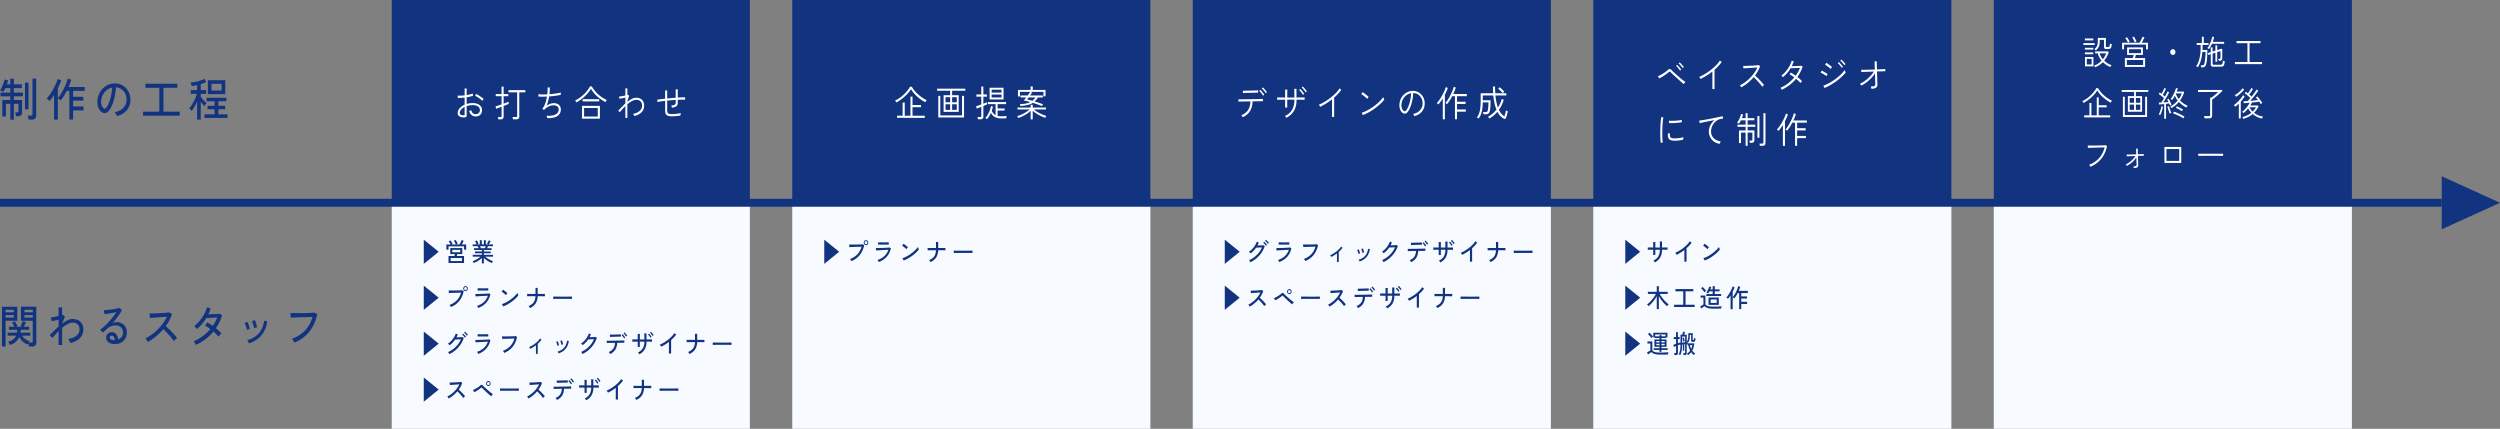 <svg xmlns="http://www.w3.org/2000/svg" xmlns:xlink="http://www.w3.org/1999/xlink" width="967.026" height="165.86" viewBox="0 0 967.026 165.86">
  <rect x="0" y="0" width="967.026" height="165.86" fill="#808080" stroke="none"/>
  <defs>
    <clipPath id="clip-path">
      <rect id="長方形_153" data-name="長方形 153" width="967.027" height="165.86" fill="none"/>
    </clipPath>
  </defs>
  <g id="グループ_121" data-name="グループ 121" transform="translate(0)">
    <g id="グループ_120" data-name="グループ 120" transform="translate(0 0)" clip-path="url(#clip-path)">
      <path id="パス_241" data-name="パス 241" d="M.571,103.986v-15.4H6.5v5.421H1.975v9.98Zm1.4-13.244H5.147v-.964H1.975Zm0,2.07H5.147V91.83H1.975Zm9.041,11.156a5.176,5.176,0,0,0-.079-.613c-.043-.234-.091-.445-.143-.632-.054.094-.1.185-.151.272a1.437,1.437,0,0,0-.1.22,5.281,5.281,0,0,1-1.978-1.193,7.033,7.033,0,0,1-1.307-1.7,5.416,5.416,0,0,1-3.636,3.052c-.044-.1-.106-.238-.192-.4s-.174-.324-.264-.482a2.079,2.079,0,0,0-.248-.359,5.654,5.654,0,0,0,2-.877,3.384,3.384,0,0,0,1.116-1.457H2.757V98.636H6.344c.031-.175.056-.356.072-.544s.028-.379.039-.579h-3.2V96.338h2.12q-.175-.35-.43-.806a5.5,5.5,0,0,0-.494-.754L5.53,94.2a9.716,9.716,0,0,1,.552.92q.293.552.486.956l-.542.262H8.482l-.7-.28c.149-.281.309-.6.479-.964a6.737,6.737,0,0,0,.366-.931l1.2.439q-.145.368-.376.85c-.154.321-.3.617-.454.885h2.073v1.176H7.827c-.011.188-.023.375-.04.561s-.039.374-.072.561h3.811v1.157H8.337a4.87,4.87,0,0,0,1.188,1.264,5.945,5.945,0,0,0,1.778.877,2.023,2.023,0,0,0-.159.21c-.064.094-.129.186-.192.28h.909a.7.7,0,0,0,.462-.123.582.582,0,0,0,.143-.455v-7.84H7.907V88.585h5.947v13.77a1.677,1.677,0,0,1-.391,1.211,1.708,1.708,0,0,1-1.267.4ZM9.263,90.742h3.206v-.964H9.263Zm0,2.07h3.206V91.83H9.263Z" transform="translate(0.194 30.05)" fill="#113380"/>
      <path id="パス_242" data-name="パス 242" d="M17.792,103.345V97.96q-.669.685-1.259,1.367t-1.054,1.3l-1.13-1.1q.731-.719,1.61-1.606t1.833-1.745V93.557q-.749.177-1.491.333t-1.2.229l-.288-1.491a5.751,5.751,0,0,0,.774-.071q.486-.07,1.067-.193c.388-.082.77-.163,1.141-.245V88.769h1.371v2.982a1.084,1.084,0,0,0,.272-.106l.829.667L19.18,95.049a12.1,12.1,0,0,1,2.065-1.272,4.717,4.717,0,0,1,2.049-.5,4.505,4.505,0,0,1,2.1.474,3.491,3.491,0,0,1,1.442,1.377,4.363,4.363,0,0,1,.528,2.236,4.615,4.615,0,0,1-1.292,3.28,7.139,7.139,0,0,1-3.763,1.912,5.639,5.639,0,0,0-.327-.816,4.087,4.087,0,0,0-.455-.763,7.863,7.863,0,0,0,2.257-.667A4.147,4.147,0,0,0,25.319,99.1a2.8,2.8,0,0,0,.558-1.737,2.613,2.613,0,0,0-.7-2.034,2.7,2.7,0,0,0-1.882-.632,4.313,4.313,0,0,0-2,.571,12.438,12.438,0,0,0-2.128,1.446v6.63Z" transform="translate(4.867 30.112)" fill="#113380"/>
      <path id="パス_243" data-name="パス 243" d="M34.7,102.914a3.94,3.94,0,0,1-2.607-.719,2.246,2.246,0,0,1-.837-1.772,2.071,2.071,0,0,1,.3-1.14,1.981,1.981,0,0,1,.8-.719,2.306,2.306,0,0,1,1.038-.245,2.169,2.169,0,0,1,1.73.8,3.628,3.628,0,0,1,.8,2.026,2.874,2.874,0,0,0,1.292-.956,2.727,2.727,0,0,0,.526-1.728,2.858,2.858,0,0,0-.343-1.421,2.516,2.516,0,0,0-.948-.966,2.764,2.764,0,0,0-1.4-.351,4.855,4.855,0,0,0-3.477,1.316c-.192.186-.447.423-.765.71s-.617.541-.893.763l-.988-1.176a13.608,13.608,0,0,0,1.61-1.263q.86-.771,1.714-1.7t1.618-1.912a21.308,21.308,0,0,0,1.341-1.912q-.671.177-1.532.343t-1.681.281c-.549.075-1.012.125-1.4.149l-.256-1.544a10.046,10.046,0,0,0,1.077-.025c.43-.029.888-.074,1.37-.131s.958-.126,1.421-.2.876-.161,1.244-.254a4.689,4.689,0,0,0,.8-.264l1.1.825a13.116,13.116,0,0,1-.95,1.675q-.583.886-1.283,1.78T33.673,94.9a4.039,4.039,0,0,1,.814-.316,3.243,3.243,0,0,1,.86-.123,4,4,0,0,1,2.042.509,3.683,3.683,0,0,1,1.379,1.4,4.193,4.193,0,0,1,.5,2.088,4.505,4.505,0,0,1-.581,2.289,4.2,4.2,0,0,1-1.612,1.587,4.774,4.774,0,0,1-2.382.579m-.272-1.491h.193a2.493,2.493,0,0,0-.384-1.263,1,1,0,0,0-.844-.491.82.82,0,0,0-.552.185.665.665,0,0,0-.216.534.84.84,0,0,0,.415.719,2.758,2.758,0,0,0,1.387.316" transform="translate(9.811 30.156)" fill="#113380"/>
      <path id="パス_244" data-name="パス 244" d="M42.941,101.659q-.159-.263-.438-.71a3.018,3.018,0,0,0-.518-.658,15.244,15.244,0,0,0,2.455-1.474,20.024,20.024,0,0,0,2.345-2.009,19.446,19.446,0,0,0,2.025-2.368,15.151,15.151,0,0,0,1.5-2.534q-.733.052-1.666.114t-1.882.131q-.948.07-1.746.123c-.532.035-.951.064-1.26.088l-.174-1.7q.382,0,1.164-.017t1.745-.062c.644-.028,1.286-.064,1.93-.106s1.223-.082,1.738-.122a11.233,11.233,0,0,0,1.14-.133l.99.7a15.3,15.3,0,0,1-1.012,2.368,18.39,18.39,0,0,1-1.412,2.246c.36.316.75.672,1.164,1.07s.824.81,1.228,1.236.781.837,1.132,1.228a12.167,12.167,0,0,1,.861,1.061,6.122,6.122,0,0,0-.645.553,5.4,5.4,0,0,0-.6.658q-.321-.49-.806-1.1c-.324-.4-.678-.82-1.061-1.245s-.765-.84-1.148-1.237-.734-.742-1.051-1.034a22,22,0,0,1-2.887,2.832,19.417,19.417,0,0,1-3.11,2.1" transform="translate(14.242 30.605)" fill="#113380"/>
      <path id="パス_245" data-name="パス 245" d="M56.77,103.318a5.342,5.342,0,0,0-.391-.781,3.343,3.343,0,0,0-.438-.621,17,17,0,0,0,6.426-4.737q-.526-.4-1.051-.754a8.2,8.2,0,0,0-1-.579l.844-1.228a11.035,11.035,0,0,1,1.061.588c.367.228.735.475,1.109.746q.524-.773.972-1.58a13.769,13.769,0,0,0,.781-1.666c-.34.012-.717.029-1.133.054s-.826.043-1.233.06-.782.033-1.117.044-.588.017-.758.017a16.893,16.893,0,0,1-1.635,2.3,15.54,15.54,0,0,1-2,1.982,4.9,4.9,0,0,0-.311-.386q-.2-.229-.407-.438a1.875,1.875,0,0,0-.351-.3,13.714,13.714,0,0,0,2.121-2.061,15.4,15.4,0,0,0,1.724-2.535,13.3,13.3,0,0,0,1.116-2.7l1.4.492a17.022,17.022,0,0,1-.893,2.227l1.165-.035c.425-.012.846-.025,1.268-.044s.8-.035,1.146-.052.62-.037.822-.062l.941.561A18.2,18.2,0,0,1,65.9,94.487a20.352,20.352,0,0,1-1.362,2.376q.637.51,1.188,1.018a11.11,11.11,0,0,1,.932.964,2.422,2.422,0,0,0-.359.36c-.143.17-.283.339-.414.509a3.325,3.325,0,0,0-.3.429c-.265-.3-.569-.628-.909-.972s-.706-.682-1.1-1.01A17.628,17.628,0,0,1,60.5,101.1a20.725,20.725,0,0,1-3.731,2.219" transform="translate(18.976 30.103)" fill="#113380"/>
      <path id="パス_246" data-name="パス 246" d="M71.523,96.234a6.12,6.12,0,0,0-.2-.887q-.151-.516-.335-1.008a5.37,5.37,0,0,0-.343-.771l1.133-.457a6.337,6.337,0,0,1,.319.8q.175.518.343,1.053c.111.356.194.652.248.885Zm.813,5.244c-.064-.163-.166-.383-.3-.659a2.344,2.344,0,0,0-.384-.587,9.973,9.973,0,0,0,3.119-1.438,7.741,7.741,0,0,0,2.263-2.482,9.537,9.537,0,0,0,1.156-3.623l1.213.228a11.042,11.042,0,0,1-1.324,4.1,9.076,9.076,0,0,1-2.456,2.763,11.987,11.987,0,0,1-3.284,1.693M74.3,95.567a6.3,6.3,0,0,0-.192-.887q-.143-.516-.311-1.016a4.584,4.584,0,0,0-.327-.781l1.148-.421a5.354,5.354,0,0,1,.312.806q.167.526.319,1.062c.1.356.173.651.214.885Z" transform="translate(23.964 31.365)" fill="#113380"/>
      <path id="パス_247" data-name="パス 247" d="M85.385,101.883a4.676,4.676,0,0,0-.224-.447q-.159-.289-.351-.58a2.191,2.191,0,0,0-.35-.429,13.392,13.392,0,0,0,5.062-3.219A12.022,12.022,0,0,0,92.4,91.954q-.7.018-1.658.054t-1.985.062q-1.031.026-1.986.062l-1.691.062c-.489.016-.849.032-1.083.043l-.111-1.807q.414.036,1.148.044t1.666.008q.932,0,1.914-.008t1.9-.035q.916-.028,1.635-.071c.477-.029.84-.055,1.083-.079l.99.6a15.176,15.176,0,0,1-3.095,6.858,13.84,13.84,0,0,1-5.74,4.14" transform="translate(28.456 30.628)" fill="#113380"/>
      <rect id="長方形_142" data-name="長方形 142" width="138.525" height="86.832" transform="translate(151.532 79.027)" fill="#f7faff"/>
      <path id="パス_248" data-name="パス 248" d="M122.4,69.228l5.764,4.669L122.4,78.585Z" transform="translate(41.519 23.484)" fill="#113380"/>
      <path id="パス_249" data-name="パス 249" d="M128.931,73.062V71.046h1.627a6.409,6.409,0,0,0-.358-.635,3.864,3.864,0,0,0-.384-.526l.644-.414c.1.118.2.256.308.414s.217.315.317.473a3.251,3.251,0,0,1,.233.412l-.457.276h1.707a3.668,3.668,0,0,0-.2-.478c-.086-.173-.177-.343-.272-.506a3.477,3.477,0,0,0-.277-.412l.679-.346c.083.112.178.254.283.429s.2.35.3.526a3.9,3.9,0,0,1,.214.453l-.608.335h1.324c.1-.178.206-.372.317-.585s.209-.421.3-.62.154-.363.2-.487l.8.246c-.079.2-.183.429-.319.694s-.267.517-.4.753h1.679v2.016h-.822V71.784h-6.017v1.278Zm.822,5.165V75.522h2.262c.037-.119.074-.246.113-.384s.07-.262.094-.374h-1.788V72.452h4.648v2.312h-1.93c-.029.118-.064.246-.1.383s-.076.264-.113.375h2.816v2.705Zm.822-.758h4.365V76.279h-4.365Zm.646-3.394h3.067v-.944h-3.067Z" transform="translate(43.736 23.509)" fill="#113380"/>
      <path id="パス_250" data-name="パス 250" d="M140.085,78.357V76.224a7.022,7.022,0,0,1-.931.791,10.113,10.113,0,0,1-1.1.684,8.392,8.392,0,0,1-1.113.5,1.357,1.357,0,0,0-.107-.216c-.054-.092-.111-.186-.17-.281a1.891,1.891,0,0,0-.151-.212,6.912,6.912,0,0,0,1.054-.438,10.362,10.362,0,0,0,1.078-.628,9.108,9.108,0,0,0,.907-.684h-3.013v-.708h3.542v-.611H137.42v-.678h2.665v-.581h-3.041v-.7h1.78c-.054-.131-.111-.265-.17-.4a3.722,3.722,0,0,0-.178-.364h-1.942V70.99h1.5l-.277-.619a3.512,3.512,0,0,0-.312-.581l.7-.364c.071.125.149.273.232.443s.162.336.237.5.13.289.165.388l-.5.236h1.01V69.378h.759V70.99h.806V69.378h.759V70.99h1.029l-.589-.256c.076-.111.161-.246.249-.4s.174-.316.252-.477a4.489,4.489,0,0,0,.178-.418l.761.265c-.06.125-.135.268-.224.427s-.179.319-.268.473-.17.284-.242.388h1.637V71.7h-1.95c-.041.125-.092.254-.151.388s-.117.261-.17.379h1.709v.7h-2.978v.581h2.638v.678h-2.638v.611h3.541v.708h-3.032a9.532,9.532,0,0,0,.908.674,11.735,11.735,0,0,0,1.069.625,6.99,6.99,0,0,0,1.047.442,1.247,1.247,0,0,0-.149.212c-.058.1-.108.19-.157.285s-.083.169-.107.221a8.7,8.7,0,0,1-1.1-.5,9.4,9.4,0,0,1-1.087-.684,8.358,8.358,0,0,1-.929-.782v2.124Zm-.4-5.891h1.574c.054-.111.111-.236.17-.374s.114-.269.161-.394H139.37c.059.131.117.265.173.4s.1.26.139.364" transform="translate(46.31 23.535)" fill="#113380"/>
      <path id="パス_251" data-name="パス 251" d="M122.4,82.5l5.764,4.669L122.4,91.855Z" transform="translate(41.519 27.985)" fill="#113380"/>
      <path id="パス_252" data-name="パス 252" d="M130.439,90.734a2.161,2.161,0,0,0-.129-.25c-.063-.108-.131-.218-.2-.329a1.44,1.44,0,0,0-.187-.246,7.512,7.512,0,0,0,2.839-1.8,6.686,6.686,0,0,0,1.6-2.948c-.261.008-.57.017-.924.031s-.725.024-1.109.033-.758.021-1.118.035l-.952.035c-.275.009-.478.017-.608.024L129.6,84.3q.233.018.643.024c.275,0,.585.005.935.005s.707,0,1.073-.005.722-.011,1.065-.02.648-.02.916-.033.471-.027.609-.04l.554.325a8.512,8.512,0,0,1-1.74,3.856,7.828,7.828,0,0,1-3.215,2.321m5.661-6.167a.807.807,0,0,1-.617-.285,1.026,1.026,0,0,1,0-1.362.825.825,0,0,1,1.239,0,1.038,1.038,0,0,1,0,1.362.8.8,0,0,1-.621.285m0-.364a.5.5,0,0,0,.388-.177.657.657,0,0,0,0-.852A.505.505,0,0,0,136.1,83a.511.511,0,0,0-.384.171.645.645,0,0,0,0,.852.5.5,0,0,0,.384.177" transform="translate(43.963 28.033)" fill="#113380"/>
      <path id="パス_253" data-name="パス 253" d="M138.4,90.89c-.024-.059-.063-.143-.117-.252s-.112-.216-.175-.324a1.554,1.554,0,0,0-.165-.24,6.837,6.837,0,0,0,2.678-1.525,5.873,5.873,0,0,0,1.524-2.4q-.41.02-.966.05c-.37.019-.751.04-1.149.063l-1.14.064-.954.05c-.271.013-.462.025-.576.039l-.071-.944c.142.007.355.008.635,0s.6-.009.966-.019.738-.021,1.122-.035.754-.028,1.109-.044.666-.035.935-.054.461-.04.581-.059l.474.315a7.133,7.133,0,0,1-1.583,3.241,7.548,7.548,0,0,1-3.13,2.07m-.216-6.728v-.905c.263.007.572.013.925.02s.729.009,1.122.009.75,0,1.1-.009l.971-.02v.905q-.448-.02-.958-.025t-1.118,0h-.719c-.253,0-.5,0-.729,0s-.433.012-.6.025" transform="translate(46.572 28.242)" fill="#113380"/>
      <path id="パス_254" data-name="パス 254" d="M146.536,85.771a3.3,3.3,0,0,0-.309-.309c-.139-.129-.293-.26-.459-.394s-.329-.258-.489-.374a2.775,2.775,0,0,0-.4-.25l.554-.767c.107.066.238.157.4.275s.32.244.488.374.321.26.463.384.254.226.332.3Zm-1.065,4.367-.465-.915a7.248,7.248,0,0,0,1.331-.506,12.151,12.151,0,0,0,1.383-.791,15.362,15.362,0,0,0,1.308-.97,13.511,13.511,0,0,0,1.132-1.038,7.141,7.141,0,0,0,.828-1c.019.072.051.173.1.3s.1.253.153.374.1.212.125.271a9.015,9.015,0,0,1-1.09,1.22,15.013,15.013,0,0,1-1.458,1.215,15.815,15.815,0,0,1-1.654,1.067,10.78,10.78,0,0,1-1.69.777" transform="translate(49.147 28.385)" fill="#113380"/>
      <path id="パス_255" data-name="パス 255" d="M153.331,90.944a2.573,2.573,0,0,0-.139-.256c-.062-.1-.126-.2-.192-.3a1.11,1.11,0,0,0-.179-.212,5.2,5.2,0,0,0,1.458-.885,3.332,3.332,0,0,0,.866-1.224,5.025,5.025,0,0,0,.34-1.7h-2.111c-.3,0-.544,0-.738.005s-.317.009-.371.015l-.025-.9.375,0c.2,0,.446.007.746.011s.635,0,1,0h1.13v-2.35h.85V85.5c.459,0,.888,0,1.288,0s.734-.007,1.006-.011l.5,0v.9c-.054-.005-.214-.009-.482-.009s-.605,0-1.011-.005-.84-.005-1.306-.005a5.512,5.512,0,0,1-.773,2.78,4.843,4.843,0,0,1-2.231,1.795" transform="translate(51.644 28.208)" fill="#113380"/>
      <path id="パス_256" data-name="パス 256" d="M159.8,86.586v-.659c0-.125,0-.217-.009-.276.149.007.372.012.671.015l1.041.011,1.262.009c.445,0,.888.005,1.333.005s.864,0,1.256-.005.739-.008,1.038-.015.518-.013.662-.02v.217c0,.118,0,.25-.005.4a2.8,2.8,0,0,0,.005.311c-.186-.007-.459-.013-.822-.02s-.779-.012-1.248-.015-.956-.005-1.462-.005-1,0-1.484.005-.92.008-1.311.015-.7.016-.924.029" transform="translate(54.205 29.055)" fill="#113380"/>
      <path id="パス_257" data-name="パス 257" d="M122.4,95.766l5.764,4.669-5.764,4.689Z" transform="translate(41.519 32.486)" fill="#113380"/>
      <path id="パス_258" data-name="パス 258" d="M129.942,104.481a2.57,2.57,0,0,0-.142-.256c-.066-.1-.135-.208-.206-.309a1.191,1.191,0,0,0-.187-.221,9.7,9.7,0,0,0,2.073-1.229,9.915,9.915,0,0,0,1.722-1.7,8.62,8.62,0,0,0,1.2-2.017l-.612.024-.662.029c-.218.011-.412.019-.583.025s-.3.009-.379.009a9.4,9.4,0,0,1-2.155,2.234,2.115,2.115,0,0,0-.174-.208c-.082-.084-.163-.169-.246-.25a1.452,1.452,0,0,0-.216-.182,6.838,6.838,0,0,0,1.27-1.067,8.487,8.487,0,0,0,1.055-1.367,6.746,6.746,0,0,0,.7-1.461l.787.315c-.066.19-.142.382-.228.572s-.181.38-.283.569l.658-.019q.364-.01.711-.024l.612-.029c.175-.011.291-.019.344-.025l.5.324a9.893,9.893,0,0,1-1.241,2.549,11.069,11.069,0,0,1-1.919,2.155,10.518,10.518,0,0,1-2.4,1.563m6.028-6.344a4.533,4.533,0,0,0-.313-.423c-.124-.15-.256-.3-.388-.438a3.093,3.093,0,0,0-.372-.339l.375-.384a4.325,4.325,0,0,1,.359.344c.143.151.283.3.421.458a4.06,4.06,0,0,1,.312.388Zm.723-.767a3.252,3.252,0,0,0-.321-.418c-.131-.147-.265-.291-.4-.429a3.479,3.479,0,0,0-.376-.333l.376-.384a3.983,3.983,0,0,1,.366.335c.143.143.285.293.426.447s.248.284.325.388Z" transform="translate(43.888 32.5)" fill="#113380"/>
      <path id="パス_259" data-name="パス 259" d="M138.4,104.16c-.024-.059-.063-.143-.117-.252s-.112-.216-.175-.324a1.553,1.553,0,0,0-.165-.24,6.838,6.838,0,0,0,2.678-1.525,5.873,5.873,0,0,0,1.524-2.4q-.41.02-.966.05c-.37.019-.751.04-1.149.063l-1.14.064-.954.05c-.271.013-.462.025-.576.039l-.071-.944c.142.007.355.008.635,0s.6-.009.966-.019.738-.021,1.122-.035.754-.028,1.109-.044.666-.035.935-.054.461-.04.581-.059l.474.315a7.133,7.133,0,0,1-1.583,3.241,7.548,7.548,0,0,1-3.13,2.07m-.216-6.728v-.905l.925.02q.532.01,1.122.009.573,0,1.1-.009l.971-.02v.905q-.448-.02-.958-.025t-1.118,0h-.719c-.253,0-.5,0-.729,0s-.433.012-.6.025" transform="translate(46.572 32.744)" fill="#113380"/>
      <path id="パス_260" data-name="パス 260" d="M145.856,103.579a2.784,2.784,0,0,0-.125-.25q-.09-.163-.2-.325a1.294,1.294,0,0,0-.2-.24,7.51,7.51,0,0,0,2.839-1.805,6.756,6.756,0,0,0,1.614-2.946q-.394.01-.929.029c-.358.013-.73.024-1.114.035s-.754.021-1.113.035l-.948.033c-.273.009-.475.019-.608.024l-.062-1.012c.154.013.368.021.644.024s.585.005.933.005.707,0,1.074-.005.72-.009,1.063-.019.648-.024.916-.04.471-.031.608-.044l.554.335a8.5,8.5,0,0,1-1.734,3.846,7.771,7.771,0,0,1-3.219,2.321" transform="translate(49.193 32.931)" fill="#113380"/>
      <path id="パス_261" data-name="パス 261" d="M155.468,103.718v-3.324q-.544.412-1.108.761a11.9,11.9,0,0,1-1.1.607c-.054-.113-.121-.233-.2-.364a1.025,1.025,0,0,0-.242-.3,7.784,7.784,0,0,0,1.185-.595,12.619,12.619,0,0,0,1.2-.821,10.9,10.9,0,0,0,1.071-.946,5.629,5.629,0,0,0,.791-.974l.564.462a9.313,9.313,0,0,1-1.466,1.594v3.9Z" transform="translate(51.84 33.165)" fill="#113380"/>
      <path id="パス_262" data-name="パス 262" d="M161.117,100.411a3.348,3.348,0,0,0-.111-.5c-.056-.193-.119-.382-.189-.565a2.988,2.988,0,0,0-.192-.433l.635-.256a3.722,3.722,0,0,1,.179.447q.1.289.193.591c.062.2.108.366.138.5Zm.457,2.941c-.036-.091-.094-.214-.17-.368a1.366,1.366,0,0,0-.214-.329,5.6,5.6,0,0,0,1.748-.806,4.367,4.367,0,0,0,1.271-1.393,5.354,5.354,0,0,0,.648-2.032l.679.129a6.215,6.215,0,0,1-.742,2.3,5.109,5.109,0,0,1-1.377,1.551,6.739,6.739,0,0,1-1.843.948m1.1-3.315a3.6,3.6,0,0,0-.107-.5c-.054-.193-.111-.383-.174-.571a2.662,2.662,0,0,0-.183-.438l.644-.236a3.155,3.155,0,0,1,.174.453c.063.2.122.4.178.595s.1.366.121.5Z" transform="translate(54.488 33.344)" fill="#113380"/>
      <path id="パス_263" data-name="パス 263" d="M168.387,104.263a1.809,1.809,0,0,0-.143-.265c-.066-.1-.133-.208-.2-.305a1.541,1.541,0,0,0-.185-.226,9.69,9.69,0,0,0,2.066-1.229,9.958,9.958,0,0,0,1.722-1.7,8.638,8.638,0,0,0,1.2-2.017c-.186.007-.39.017-.613.031s-.443.023-.662.029l-.581.02c-.17.005-.3.009-.38.009a9.361,9.361,0,0,1-2.153,2.232,2.19,2.19,0,0,0-.175-.206c-.08-.086-.162-.169-.246-.25a1.453,1.453,0,0,0-.214-.182,6.97,6.97,0,0,0,1.27-1.063,8.288,8.288,0,0,0,1.055-1.367,7.363,7.363,0,0,0,.707-1.465l.787.315c-.072.2-.151.39-.237.581s-.181.376-.283.56l.658-.02c.241-.007.479-.015.71-.024l.613-.029c.175-.009.291-.017.344-.024l.5.324a9.829,9.829,0,0,1-1.243,2.558,10.93,10.93,0,0,1-4.319,3.718" transform="translate(56.929 32.669)" fill="#113380"/>
      <path id="パス_264" data-name="パス 264" d="M176.557,104.36a2.223,2.223,0,0,0-.149-.256c-.068-.1-.138-.206-.21-.305a1.328,1.328,0,0,0-.187-.216,3.841,3.841,0,0,0,1.807-1.358,4.178,4.178,0,0,0,.616-2.183l-1.094.019-.967.02-.723.015c-.2,0-.317.008-.371.015l-.037-.885h.457q.386,0,.975-.005t1.279-.015c.459-.007.919-.015,1.382-.024s.889-.017,1.283-.024.719-.013.978-.02.414-.013.462-.02l.008.885c-.059,0-.222,0-.492.005s-.6.007-1,.009l-1.288.015a5.254,5.254,0,0,1-.725,2.646,4.666,4.666,0,0,1-2,1.682m-.054-6.6-.046-.9h.39c.212,0,.47,0,.778-.009s.629-.015.97-.025l.97-.024q.46-.01.778-.024c.212-.011.339-.015.38-.015l.019.885c-.055-.007-.188-.008-.4-.005l-.769.015q-.452.01-.948.025l-.952.028-.773.025c-.213.007-.344.013-.4.02m5.453.569a3.837,3.837,0,0,0-.281-.451c-.117-.163-.236-.321-.358-.473a3.992,3.992,0,0,0-.336-.374l.412-.335a4.277,4.277,0,0,1,.331.375c.131.163.257.329.379.5s.216.307.283.419Zm.778-.7a3.186,3.186,0,0,0-.287-.447q-.179-.241-.366-.462a3.662,3.662,0,0,0-.34-.359l.4-.346a3.445,3.445,0,0,1,.339.37q.2.241.39.487a4.082,4.082,0,0,1,.289.412Z" transform="translate(59.446 32.571)" fill="#113380"/>
      <path id="パス_265" data-name="パス 265" d="M185.343,104.539q-.08-.139-.249-.37a1.532,1.532,0,0,0-.305-.329,4.183,4.183,0,0,0,1.9-1.623,5.058,5.058,0,0,0,.608-2.577h-1.752v2.045h-.822V99.64c-.34,0-.656,0-.945,0s-.534.007-.737.011-.34.008-.411.015v-.905l.379,0c.2,0,.449.007.747.011s.62.008.967.015c0-.564,0-1.033-.005-1.406s-.011-.613-.023-.718h.876c-.005.1-.011.34-.017.727s-.008.853-.008,1.4h1.752c0-.151,0-.339,0-.565s-.005-.461-.008-.7-.007-.462-.009-.658-.008-.335-.015-.414h.86v2.341c.34-.007.655-.011.948-.015s.541-.007.75-.011l.43,0v.905c-.078-.007-.22-.012-.426-.015s-.455-.007-.75-.011-.612,0-.952,0a5.92,5.92,0,0,1-.7,2.995,5.042,5.042,0,0,1-2.074,1.9m4.32-6.395a3.7,3.7,0,0,0-.283-.447q-.175-.241-.358-.467a4,4,0,0,0-.336-.374l.413-.344c.088.092.2.218.331.379s.258.324.38.491.216.307.281.418Zm.778-.688a3.45,3.45,0,0,0-.287-.447c-.119-.161-.242-.315-.367-.462a3.675,3.675,0,0,0-.339-.359l.4-.345a3.711,3.711,0,0,1,.34.364q.195.237.39.482a4.082,4.082,0,0,1,.289.414Z" transform="translate(61.951 32.512)" fill="#113380"/>
      <path id="パス_266" data-name="パス 266" d="M194.108,104.123V99.608q-.733.56-1.5,1.033a16.589,16.589,0,0,1-1.5.826c-.059-.111-.142-.246-.246-.408a1.837,1.837,0,0,0-.308-.378,11.867,11.867,0,0,0,1.574-.793,15.072,15.072,0,0,0,1.606-1.1,14.056,14.056,0,0,0,1.426-1.268,7.943,7.943,0,0,0,1.046-1.3l.716.552a9.977,9.977,0,0,1-.892,1.091,14.7,14.7,0,0,1-1.077,1.042v5.214Z" transform="translate(64.641 32.641)" fill="#113380"/>
      <path id="パス_267" data-name="パス 267" d="M199.4,104.213a2.57,2.57,0,0,0-.139-.256c-.062-.1-.126-.2-.191-.3a1.111,1.111,0,0,0-.179-.212,5.2,5.2,0,0,0,1.458-.885,3.331,3.331,0,0,0,.866-1.224,5.024,5.024,0,0,0,.34-1.7h-2.111c-.3,0-.544,0-.738.005s-.317.009-.371.015l-.025-.9.375,0c.2,0,.446.007.746.011s.635,0,1,0h1.13v-2.35h.85v2.35c.459,0,.888,0,1.288,0s.734-.007,1.006-.011l.5,0v.9c-.054-.005-.214-.009-.482-.009s-.605,0-1.011-.005-.84-.005-1.306-.005a5.513,5.513,0,0,1-.773,2.78,4.843,4.843,0,0,1-2.231,1.795" transform="translate(67.271 32.709)" fill="#113380"/>
      <path id="パス_268" data-name="パス 268" d="M205.87,99.855V99.2c0-.125,0-.217-.009-.276.149.007.372.012.671.015l1.041.011,1.262.009c.445,0,.888.005,1.333.005s.864,0,1.256-.005.739-.008,1.038-.015.518-.013.662-.02v.217c0,.118,0,.25-.005.4a2.794,2.794,0,0,0,.005.311c-.186-.007-.459-.013-.822-.02s-.779-.012-1.248-.015-.956-.005-1.462-.005-1,0-1.484.005-.92.008-1.311.015-.7.016-.924.029" transform="translate(69.833 33.556)" fill="#113380"/>
      <path id="パス_269" data-name="パス 269" d="M122.4,109.036l5.764,4.669-5.764,4.689Z" transform="translate(41.519 36.987)" fill="#113380"/>
      <path id="パス_270" data-name="パス 270" d="M129.735,116.723c-.06-.1-.141-.232-.246-.4a1.737,1.737,0,0,0-.289-.37,8.476,8.476,0,0,0,1.377-.826A11.125,11.125,0,0,0,131.889,114a10.957,10.957,0,0,0,1.136-1.327,8.548,8.548,0,0,0,.841-1.422q-.412.03-.935.064c-.348.023-.7.048-1.054.074s-.682.05-.98.068-.533.036-.706.05l-.1-.954c.142,0,.359,0,.652-.011s.619-.017.978-.035.722-.036,1.083-.059.686-.046.974-.068.5-.048.64-.074l.554.394a8.57,8.57,0,0,1-.568,1.329,10.614,10.614,0,0,1-.791,1.259q.3.265.654.6c.232.222.461.454.687.692s.439.469.636.69a6.656,6.656,0,0,1,.482.595,3.334,3.334,0,0,0-.362.309,3,3,0,0,0-.335.37c-.12-.185-.271-.388-.453-.615s-.379-.459-.593-.7-.431-.47-.645-.694-.41-.415-.589-.58a12.252,12.252,0,0,1-1.619,1.588,10.868,10.868,0,0,1-1.744,1.176" transform="translate(43.827 37.419)" fill="#113380"/>
      <path id="パス_271" data-name="パス 271" d="M143.66,115.944c-.142-.1-.336-.262-.58-.471s-.512-.446-.8-.708-.576-.526-.86-.791-.536-.509-.759-.729-.392-.388-.5-.506q-.143-.157-.233-.157a.524.524,0,0,0-.268.146q-.233.207-.564.449c-.22.161-.453.317-.7.471s-.479.3-.7.423a5.872,5.872,0,0,1-.585.3l-.509-.836a6.355,6.355,0,0,0,.67-.311q.384-.2.8-.451t.782-.517a5.927,5.927,0,0,0,.616-.5.745.745,0,0,1,.489-.26.8.8,0,0,1,.5.319c.113.126.287.3.522.521s.5.469.8.734.609.533.925.8.616.514.9.734a8.23,8.23,0,0,0,.725.506,3.644,3.644,0,0,0-.362.394,2.719,2.719,0,0,0-.309.442m-1.1-3.973a.814.814,0,0,1-.617-.281.954.954,0,0,1-.258-.672.97.97,0,0,1,.258-.684.813.813,0,0,1,.617-.28.8.8,0,0,1,.621.28.978.978,0,0,1,.254.684.963.963,0,0,1-.254.672.8.8,0,0,1-.621.281m0-.364a.506.506,0,0,0,.384-.171.591.591,0,0,0,.161-.418.6.6,0,0,0-.161-.429.514.514,0,0,0-.769,0,.6.6,0,0,0-.161.429.591.591,0,0,0,.161.418.506.506,0,0,0,.384.171" transform="translate(46.337 37.332)" fill="#113380"/>
      <path id="パス_272" data-name="パス 272" d="M144.443,113.125v-.659c0-.125,0-.217-.009-.276.149.007.372.012.671.015l1.041.011,1.262.009c.445,0,.888.005,1.333.005s.864,0,1.256-.005.739-.008,1.038-.015.518-.013.662-.02v.217c0,.118,0,.25-.005.4a2.824,2.824,0,0,0,.005.311c-.186-.007-.459-.013-.822-.02s-.779-.012-1.248-.015-.956-.005-1.462-.005-1,0-1.484.005-.92.008-1.311.015-.7.016-.924.029" transform="translate(48.995 38.057)" fill="#113380"/>
      <path id="パス_273" data-name="パス 273" d="M152.77,116.723c-.06-.1-.141-.232-.246-.4a1.736,1.736,0,0,0-.289-.37,8.473,8.473,0,0,0,1.377-.826A11.117,11.117,0,0,0,154.924,114a10.958,10.958,0,0,0,1.136-1.327,8.544,8.544,0,0,0,.841-1.422q-.412.03-.935.064c-.348.023-.7.048-1.054.074s-.682.05-.98.068-.533.036-.706.05l-.1-.954c.142,0,.359,0,.652-.011s.619-.017.978-.035.722-.036,1.083-.059.686-.046.974-.068.5-.048.64-.074l.554.394a8.577,8.577,0,0,1-.568,1.329,10.618,10.618,0,0,1-.791,1.259q.3.265.654.6c.232.222.461.454.687.692s.439.469.636.69a6.65,6.65,0,0,1,.482.595,3.334,3.334,0,0,0-.362.309,3,3,0,0,0-.335.37c-.121-.185-.271-.388-.453-.615s-.379-.459-.593-.7-.431-.47-.646-.694-.41-.415-.589-.58a12.253,12.253,0,0,1-1.619,1.588,10.871,10.871,0,0,1-1.744,1.176" transform="translate(51.641 37.419)" fill="#113380"/>
      <path id="パス_274" data-name="パス 274" d="M161.2,117.63a2.232,2.232,0,0,0-.149-.256c-.068-.1-.138-.206-.21-.305a1.331,1.331,0,0,0-.187-.216,3.841,3.841,0,0,0,1.807-1.358,4.177,4.177,0,0,0,.616-2.183l-1.094.019-.967.02-.723.015c-.2,0-.317.008-.371.015l-.037-.885h.457q.386,0,.975-.005t1.279-.015c.459-.007.919-.015,1.382-.024s.889-.017,1.283-.024.719-.013.978-.02.414-.013.462-.02l.008.885c-.059,0-.222,0-.492.005s-.6.007-1,.009l-1.288.015a5.255,5.255,0,0,1-.725,2.646,4.666,4.666,0,0,1-2,1.682m-.054-6.6-.046-.9h.39c.212,0,.47,0,.778-.009s.629-.015.97-.025l.97-.024q.46-.01.778-.024c.212-.011.339-.015.38-.015l.019.885c-.055-.007-.187-.008-.4-.005l-.769.015q-.452.01-.948.025l-.952.028-.773.025c-.213.007-.344.013-.4.02m5.453.569a3.847,3.847,0,0,0-.281-.451q-.175-.245-.358-.473a3.99,3.99,0,0,0-.336-.374l.412-.335a4.284,4.284,0,0,1,.331.375c.131.163.257.329.379.5s.216.307.283.419Zm.778-.7a3.181,3.181,0,0,0-.287-.447q-.179-.241-.366-.462a3.657,3.657,0,0,0-.34-.359l.4-.346a3.441,3.441,0,0,1,.339.37q.2.241.39.487a4.083,4.083,0,0,1,.289.412Z" transform="translate(54.236 37.073)" fill="#113380"/>
      <path id="パス_275" data-name="パス 275" d="M169.986,117.809a4.41,4.41,0,0,0-.248-.37,1.6,1.6,0,0,0-.305-.329,4.189,4.189,0,0,0,1.9-1.623,5.071,5.071,0,0,0,.608-2.577h-1.752v2.045h-.822V112.91c-.34,0-.658,0-.947,0s-.534.007-.737.011-.34.008-.41.015v-.905l.379,0c.2,0,.447.007.747.011s.62.008.967.015c0-.564,0-1.033-.005-1.406s-.012-.613-.024-.718h.876c0,.1-.009.34-.017.727s-.007.853-.007,1.4h1.752c0-.151,0-.339-.005-.565s-.005-.461-.008-.7-.007-.462-.009-.658-.008-.335-.015-.414h.861v2.341c.34-.007.655-.011.947-.015s.542-.007.75-.011l.43,0v.905c-.078-.007-.22-.012-.425-.015s-.455-.007-.75-.011-.612,0-.952,0a5.92,5.92,0,0,1-.7,2.995,5.037,5.037,0,0,1-2.076,1.9m4.322-6.395a3.72,3.72,0,0,0-.284-.447c-.115-.161-.236-.316-.358-.467a4.007,4.007,0,0,0-.335-.374l.412-.344c.087.092.2.218.329.379s.26.324.382.492.216.307.28.418Zm.777-.688a3.453,3.453,0,0,0-.287-.447c-.118-.161-.242-.315-.367-.462a3.67,3.67,0,0,0-.337-.359l.4-.346a3.89,3.89,0,0,1,.34.364q.195.237.39.482a4.308,4.308,0,0,1,.289.414Z" transform="translate(56.742 37.013)" fill="#113380"/>
      <path id="パス_276" data-name="パス 276" d="M178.751,117.393v-4.515q-.733.56-1.5,1.033a16.4,16.4,0,0,1-1.5.826c-.059-.111-.142-.246-.246-.408a1.835,1.835,0,0,0-.308-.378,11.787,11.787,0,0,0,1.574-.793,15.234,15.234,0,0,0,1.607-1.1,14.188,14.188,0,0,0,1.425-1.268,7.941,7.941,0,0,0,1.046-1.3l.716.552a9.964,9.964,0,0,1-.892,1.091,14.7,14.7,0,0,1-1.077,1.042v5.214Z" transform="translate(59.432 37.143)" fill="#113380"/>
      <path id="パス_277" data-name="パス 277" d="M184.044,117.483a2.579,2.579,0,0,0-.139-.256c-.062-.1-.126-.2-.192-.3a1.11,1.11,0,0,0-.179-.212,5.2,5.2,0,0,0,1.458-.885,3.332,3.332,0,0,0,.866-1.224,5.025,5.025,0,0,0,.34-1.7h-2.111c-.3,0-.544,0-.738.005s-.317.009-.371.015l-.025-.9.375,0c.2,0,.446.007.746.011s.635,0,1,0h1.13v-2.35h.85v2.35c.459,0,.888,0,1.288,0s.734-.007,1.006-.011l.5,0v.9c-.054-.005-.214-.009-.482-.009s-.605,0-1.011-.005-.84-.005-1.306-.005a5.513,5.513,0,0,1-.773,2.78,4.843,4.843,0,0,1-2.231,1.795" transform="translate(62.062 37.21)" fill="#113380"/>
      <path id="パス_278" data-name="パス 278" d="M190.514,113.125v-.659c0-.125,0-.217-.009-.276.149.007.372.012.671.015l1.041.011,1.262.009c.445,0,.888.005,1.332.005s.864,0,1.256-.005.739-.008,1.038-.015.518-.013.662-.02v.217c0,.118,0,.25-.005.4a2.807,2.807,0,0,0,.005.311c-.186-.007-.459-.013-.822-.02s-.779-.012-1.248-.015-.956-.005-1.462-.005-1,0-1.484.005-.92.008-1.311.015-.7.016-.924.029" transform="translate(64.623 38.057)" fill="#113380"/>
      <rect id="長方形_143" data-name="長方形 143" width="138.525" height="86.832" transform="translate(306.451 79.027)" fill="#f7faff"/>
      <path id="パス_279" data-name="パス 279" d="M238.074,69.228l5.764,4.669-5.764,4.689Z" transform="translate(80.76 23.484)" fill="#113380"/>
      <path id="パス_280" data-name="パス 280" d="M246.118,77.465a2.16,2.16,0,0,0-.129-.25c-.063-.108-.131-.218-.2-.329a1.443,1.443,0,0,0-.188-.246,7.512,7.512,0,0,0,2.839-1.8,6.686,6.686,0,0,0,1.6-2.948c-.261.008-.571.017-.924.031s-.724.024-1.109.033-.758.021-1.118.035l-.952.035c-.275.009-.478.017-.608.024l-.054-1.012q.233.018.643.024c.275,0,.585.005.935.005s.707,0,1.073-.005.722-.011,1.065-.02.648-.02.916-.033.471-.027.609-.04l.554.325a8.512,8.512,0,0,1-1.74,3.856,7.827,7.827,0,0,1-3.215,2.321m5.661-6.167a.807.807,0,0,1-.617-.285,1.026,1.026,0,0,1,0-1.362.825.825,0,0,1,1.239,0,1.038,1.038,0,0,1,0,1.362.8.8,0,0,1-.621.285m0-.364a.5.5,0,0,0,.388-.177.657.657,0,0,0,0-.852.505.505,0,0,0-.388-.171.511.511,0,0,0-.384.171.645.645,0,0,0,0,.852.5.5,0,0,0,.384.177" transform="translate(83.204 23.532)" fill="#113380"/>
      <path id="パス_281" data-name="パス 281" d="M254.079,77.621c-.024-.059-.063-.143-.117-.252s-.113-.216-.175-.324a1.554,1.554,0,0,0-.165-.24A6.838,6.838,0,0,0,256.3,75.28a5.874,5.874,0,0,0,1.524-2.4q-.41.02-.966.05c-.37.019-.751.04-1.149.063l-1.14.064-.954.05c-.27.013-.462.025-.576.039l-.071-.944c.142.007.355.008.635,0s.6-.009.966-.019.738-.021,1.122-.035.754-.028,1.109-.044.666-.035.935-.054.461-.04.581-.059l.474.315a7.133,7.133,0,0,1-1.583,3.241,7.548,7.548,0,0,1-3.13,2.07m-.216-6.728v-.905c.262.007.572.013.925.02s.729.009,1.122.009.75,0,1.1-.009l.971-.02v.905q-.448-.02-.958-.025t-1.118,0h-.719c-.253,0-.5,0-.729,0s-.433.012-.6.025" transform="translate(85.813 23.741)" fill="#113380"/>
      <path id="パス_282" data-name="パス 282" d="M262.215,72.5a3.292,3.292,0,0,0-.309-.309c-.139-.129-.293-.26-.459-.394s-.329-.258-.489-.374a2.772,2.772,0,0,0-.4-.25l.554-.767c.107.066.238.157.4.275s.32.244.487.374.322.26.463.384.254.226.332.3Zm-1.065,4.367-.465-.915a7.246,7.246,0,0,0,1.331-.506,12.152,12.152,0,0,0,1.383-.791,15.365,15.365,0,0,0,1.308-.97,13.5,13.5,0,0,0,1.132-1.038,7.139,7.139,0,0,0,.828-1c.019.072.051.173.1.3s.1.253.153.374.1.212.125.271a9.019,9.019,0,0,1-1.09,1.22,15,15,0,0,1-1.458,1.215,15.819,15.819,0,0,1-1.654,1.067,10.779,10.779,0,0,1-1.69.777" transform="translate(88.388 23.884)" fill="#113380"/>
      <path id="パス_283" data-name="パス 283" d="M269.009,77.675a2.584,2.584,0,0,0-.139-.256c-.062-.1-.126-.2-.191-.3a1.11,1.11,0,0,0-.179-.212,5.2,5.2,0,0,0,1.458-.885,3.332,3.332,0,0,0,.867-1.224,5.028,5.028,0,0,0,.34-1.7h-2.111c-.3,0-.544,0-.738.005s-.317.009-.371.015l-.025-.9.375,0c.2,0,.446.007.746.011s.635,0,1,0h1.13v-2.35h.85v2.35c.459,0,.888,0,1.288,0s.734-.007,1.006-.011l.5,0v.9c-.054-.005-.214-.009-.482-.009s-.605,0-1.011-.005-.84-.005-1.306-.005a5.514,5.514,0,0,1-.773,2.78,4.843,4.843,0,0,1-2.231,1.795" transform="translate(90.884 23.707)" fill="#113380"/>
      <path id="パス_284" data-name="パス 284" d="M275.479,73.317v-.659c0-.125,0-.217-.009-.276.149.007.372.012.671.015l1.04.011,1.262.009c.445,0,.888.005,1.332.005s.864,0,1.256-.005.739-.008,1.038-.015.518-.013.662-.02V72.6c0,.118,0,.25-.005.4a2.807,2.807,0,0,0,.005.311c-.186-.007-.459-.013-.822-.02s-.779-.012-1.248-.015-.956-.005-1.462-.005-1,0-1.484.005-.92.008-1.311.015-.7.016-.924.029" transform="translate(93.445 24.554)" fill="#113380"/>
      <rect id="長方形_144" data-name="長方形 144" width="138.525" height="86.832" transform="translate(461.371 79.027)" fill="#f7faff"/>
      <path id="パス_285" data-name="パス 285" d="M353.753,69.228l5.764,4.669-5.764,4.689Z" transform="translate(120.001 23.484)" fill="#113380"/>
      <path id="パス_286" data-name="パス 286" d="M361.3,77.943a2.6,2.6,0,0,0-.142-.256c-.066-.1-.135-.208-.206-.309a1.2,1.2,0,0,0-.187-.221,9.693,9.693,0,0,0,2.073-1.229,9.91,9.91,0,0,0,1.722-1.7,8.621,8.621,0,0,0,1.2-2.017l-.612.024-.662.029c-.218.011-.412.019-.583.025s-.3.009-.379.009a9.4,9.4,0,0,1-2.155,2.234,2.114,2.114,0,0,0-.174-.208c-.082-.084-.163-.169-.246-.25a1.46,1.46,0,0,0-.216-.182A6.838,6.838,0,0,0,362,72.824a8.488,8.488,0,0,0,1.055-1.367,6.744,6.744,0,0,0,.7-1.461l.787.315c-.066.19-.142.382-.228.572s-.181.38-.283.569l.658-.019q.364-.01.711-.024l.612-.029c.175-.011.291-.019.344-.025l.5.324a9.891,9.891,0,0,1-1.242,2.549,11.069,11.069,0,0,1-1.919,2.155,10.521,10.521,0,0,1-2.4,1.563m6.028-6.344a4.539,4.539,0,0,0-.313-.423c-.125-.15-.256-.3-.388-.438a3.09,3.09,0,0,0-.372-.339l.375-.384a4.335,4.335,0,0,1,.359.344c.143.151.283.3.421.458a4.082,4.082,0,0,1,.312.388Zm.723-.767a3.249,3.249,0,0,0-.321-.418q-.2-.221-.4-.429a3.488,3.488,0,0,0-.376-.333l.376-.384a3.989,3.989,0,0,1,.366.335c.143.143.285.293.426.447s.248.284.325.388Z" transform="translate(122.369 23.497)" fill="#113380"/>
      <path id="パス_287" data-name="パス 287" d="M369.757,77.621c-.024-.059-.063-.143-.116-.252s-.113-.216-.175-.324a1.548,1.548,0,0,0-.165-.24,6.838,6.838,0,0,0,2.678-1.525,5.873,5.873,0,0,0,1.524-2.4q-.41.02-.966.05c-.37.019-.751.04-1.149.063l-1.14.064-.953.05c-.271.013-.462.025-.576.039l-.071-.944c.142.007.355.008.635,0s.6-.009.966-.019.738-.021,1.122-.035.754-.028,1.109-.044.666-.035.935-.054.461-.04.581-.059l.474.315a7.133,7.133,0,0,1-1.583,3.241,7.548,7.548,0,0,1-3.13,2.07m-.216-6.728v-.905c.262.007.572.013.925.02s.728.009,1.122.009.75,0,1.1-.009l.971-.02v.905q-.448-.02-.958-.025t-1.118,0h-.719c-.253,0-.5,0-.729,0s-.433.012-.6.025" transform="translate(125.053 23.741)" fill="#113380"/>
      <path id="パス_288" data-name="パス 288" d="M377.213,77.04a2.787,2.787,0,0,0-.124-.25q-.091-.163-.2-.325a1.292,1.292,0,0,0-.2-.24,7.51,7.51,0,0,0,2.839-1.805,6.756,6.756,0,0,0,1.614-2.946q-.394.01-.93.029c-.358.013-.73.024-1.114.035s-.754.021-1.113.035l-.948.033c-.273.009-.475.019-.608.024l-.062-1.012c.154.013.368.021.644.024s.585.005.934.005.707,0,1.074-.005.721-.009,1.063-.019.648-.024.916-.04.471-.031.608-.044l.554.335a8.5,8.5,0,0,1-1.734,3.846,7.77,7.77,0,0,1-3.219,2.321" transform="translate(127.674 23.928)" fill="#113380"/>
      <path id="パス_289" data-name="パス 289" d="M386.825,77.18V73.857q-.544.412-1.108.761a11.886,11.886,0,0,1-1.1.607c-.054-.113-.121-.233-.2-.364a1.025,1.025,0,0,0-.242-.3,7.778,7.778,0,0,0,1.185-.595,12.611,12.611,0,0,0,1.2-.821,10.9,10.9,0,0,0,1.071-.945,5.629,5.629,0,0,0,.791-.974l.564.462a9.309,9.309,0,0,1-1.466,1.594v3.9Z" transform="translate(130.321 24.162)" fill="#113380"/>
      <path id="パス_290" data-name="パス 290" d="M392.474,73.873a3.358,3.358,0,0,0-.111-.5c-.056-.193-.119-.382-.189-.565a3,3,0,0,0-.191-.433l.635-.256a3.726,3.726,0,0,1,.179.447q.1.289.193.591c.062.2.108.366.138.5Zm.457,2.941c-.036-.091-.094-.214-.17-.368a1.364,1.364,0,0,0-.214-.329,5.6,5.6,0,0,0,1.748-.806,4.368,4.368,0,0,0,1.271-1.393,5.353,5.353,0,0,0,.648-2.032l.679.129a6.216,6.216,0,0,1-.742,2.3,5.109,5.109,0,0,1-1.377,1.551,6.738,6.738,0,0,1-1.843.948m1.1-3.315a3.6,3.6,0,0,0-.107-.5c-.054-.193-.111-.383-.174-.57a2.671,2.671,0,0,0-.184-.438l.644-.236a3.143,3.143,0,0,1,.174.453q.094.3.178.595c.056.2.1.366.121.5Z" transform="translate(132.969 24.342)" fill="#113380"/>
      <path id="パス_291" data-name="パス 291" d="M399.745,77.725a1.807,1.807,0,0,0-.143-.265c-.066-.1-.133-.208-.2-.305a1.553,1.553,0,0,0-.185-.226,9.694,9.694,0,0,0,2.066-1.229A9.961,9.961,0,0,0,403,74a8.635,8.635,0,0,0,1.2-2.017c-.186.007-.39.017-.613.031s-.443.023-.662.029l-.581.02c-.17.005-.3.009-.38.009a9.36,9.36,0,0,1-2.153,2.232,2.187,2.187,0,0,0-.175-.206c-.08-.086-.162-.169-.246-.25a1.453,1.453,0,0,0-.214-.182,6.967,6.967,0,0,0,1.27-1.063,8.282,8.282,0,0,0,1.055-1.367,7.358,7.358,0,0,0,.707-1.465l.787.315c-.072.2-.151.39-.237.581s-.181.376-.283.56l.658-.02c.241-.007.479-.015.71-.024l.613-.029c.175-.009.291-.017.344-.024l.5.324a9.829,9.829,0,0,1-1.243,2.558,10.929,10.929,0,0,1-4.319,3.718" transform="translate(135.411 23.667)" fill="#113380"/>
      <path id="パス_292" data-name="パス 292" d="M407.914,77.822a2.227,2.227,0,0,0-.149-.256c-.068-.1-.138-.206-.21-.305a1.329,1.329,0,0,0-.187-.216,3.841,3.841,0,0,0,1.807-1.358,4.177,4.177,0,0,0,.616-2.183l-1.094.019-.967.02-.723.015c-.2,0-.317.008-.371.015l-.038-.885h.457q.386,0,.975-.005t1.279-.015c.459-.007.919-.015,1.382-.024s.889-.017,1.283-.024.719-.013.978-.02.414-.013.462-.02l.008.885c-.059,0-.222,0-.491.005s-.6.007-1,.009l-1.288.015a5.256,5.256,0,0,1-.725,2.646,4.666,4.666,0,0,1-2,1.682m-.054-6.6-.046-.9h.39c.212,0,.47,0,.778-.009s.629-.015.97-.025l.97-.024c.307-.007.566-.015.778-.024s.339-.015.38-.015l.019.885c-.055-.007-.187-.008-.4-.005l-.769.015q-.452.01-.948.025l-.952.028-.773.025c-.213.007-.344.013-.4.02m5.453.569a3.841,3.841,0,0,0-.281-.451q-.175-.245-.358-.473a3.977,3.977,0,0,0-.336-.374l.412-.335a4.277,4.277,0,0,1,.331.375c.131.163.257.329.379.5s.216.307.283.419Zm.778-.7a3.193,3.193,0,0,0-.287-.447q-.179-.241-.366-.462a3.652,3.652,0,0,0-.34-.359l.4-.346a3.438,3.438,0,0,1,.339.37q.2.241.39.487a4.1,4.1,0,0,1,.289.412Z" transform="translate(137.927 23.569)" fill="#113380"/>
      <path id="パス_293" data-name="パス 293" d="M416.7,78q-.08-.139-.249-.37a1.533,1.533,0,0,0-.305-.329,4.183,4.183,0,0,0,1.9-1.623,5.058,5.058,0,0,0,.608-2.577H416.9v2.045h-.822V73.1c-.34,0-.656,0-.945,0s-.534.007-.737.011-.34.008-.411.015v-.905l.379,0c.2,0,.449.007.747.011s.62.008.967.015c0-.564,0-1.033-.005-1.406s-.011-.613-.023-.718h.876c-.005.1-.011.34-.017.727s-.008.853-.008,1.4h1.752c0-.151,0-.339,0-.565s-.005-.461-.008-.7-.007-.462-.009-.658-.008-.335-.015-.414h.86v2.341c.34-.007.655-.011.948-.015s.541-.007.75-.011l.43,0v.905c-.078-.007-.22-.012-.426-.015s-.455-.007-.75-.011-.612,0-.952,0a5.921,5.921,0,0,1-.7,2.994A5.042,5.042,0,0,1,416.7,78m4.32-6.395a3.711,3.711,0,0,0-.283-.447c-.117-.161-.236-.316-.358-.467a3.984,3.984,0,0,0-.336-.374l.412-.344c.088.092.2.218.331.379s.258.324.38.492.216.307.281.418Zm.778-.688a3.45,3.45,0,0,0-.287-.447c-.119-.161-.242-.315-.367-.462a3.664,3.664,0,0,0-.339-.359l.4-.346a3.7,3.7,0,0,1,.34.364q.195.237.39.482a4.1,4.1,0,0,1,.289.414Z" transform="translate(140.432 23.509)" fill="#113380"/>
      <path id="パス_294" data-name="パス 294" d="M425.465,77.585V73.07q-.733.56-1.5,1.033a16.6,16.6,0,0,1-1.5.826c-.059-.111-.142-.246-.247-.408a1.836,1.836,0,0,0-.308-.378,11.873,11.873,0,0,0,1.574-.793,15.085,15.085,0,0,0,1.606-1.1,14.08,14.08,0,0,0,1.426-1.268,7.943,7.943,0,0,0,1.046-1.3l.716.552a9.98,9.98,0,0,1-.892,1.091,14.727,14.727,0,0,1-1.077,1.042v5.214Z" transform="translate(143.123 23.639)" fill="#113380"/>
      <path id="パス_295" data-name="パス 295" d="M430.758,77.675a2.564,2.564,0,0,0-.139-.256c-.062-.1-.126-.2-.192-.3a1.11,1.11,0,0,0-.179-.212,5.2,5.2,0,0,0,1.458-.885,3.33,3.33,0,0,0,.867-1.224,5.025,5.025,0,0,0,.34-1.7H430.8c-.3,0-.544,0-.738.005s-.317.009-.371.015l-.025-.9.375,0c.2,0,.446.007.746.011s.635,0,1,0h1.13v-2.35h.85v2.35c.459,0,.888,0,1.288,0s.734-.007,1.006-.011l.5,0v.9c-.054-.005-.214-.009-.482-.009s-.605,0-1.011-.005-.84-.005-1.306-.005a5.514,5.514,0,0,1-.773,2.78,4.843,4.843,0,0,1-2.231,1.795" transform="translate(145.753 23.707)" fill="#113380"/>
      <path id="パス_296" data-name="パス 296" d="M437.228,73.317v-.659c0-.125,0-.217-.009-.276.149.007.372.012.671.015l1.041.011,1.261.009c.445,0,.888.005,1.333.005s.864,0,1.256-.005.739-.008,1.038-.015.518-.013.662-.02V72.6c0,.118,0,.25-.005.4a2.8,2.8,0,0,0,.005.311c-.186-.007-.459-.013-.822-.02s-.779-.012-1.248-.015-.956-.005-1.462-.005-1,0-1.484.005-.92.008-1.311.015-.7.016-.924.029" transform="translate(148.314 24.554)" fill="#113380"/>
      <path id="パス_297" data-name="パス 297" d="M353.753,82.5l5.764,4.669-5.764,4.689Z" transform="translate(120.001 27.985)" fill="#113380"/>
      <path id="パス_298" data-name="パス 298" d="M361.092,90.185c-.06-.1-.141-.232-.246-.4a1.738,1.738,0,0,0-.289-.37,8.482,8.482,0,0,0,1.377-.826,11.131,11.131,0,0,0,1.314-1.126,10.957,10.957,0,0,0,1.136-1.327,8.543,8.543,0,0,0,.841-1.422q-.412.03-.935.064c-.348.023-.7.048-1.054.074s-.682.05-.98.068-.533.036-.706.05l-.1-.954c.142,0,.359,0,.652-.011s.619-.017.978-.035.722-.036,1.083-.059.686-.046.974-.068.5-.048.64-.074l.555.394a8.573,8.573,0,0,1-.568,1.328,10.621,10.621,0,0,1-.791,1.259q.3.265.654.6c.232.222.461.454.687.692s.439.469.636.69a6.674,6.674,0,0,1,.482.595,3.324,3.324,0,0,0-.362.309,2.993,2.993,0,0,0-.335.37c-.121-.185-.271-.388-.453-.615s-.379-.459-.593-.7-.431-.47-.646-.694-.41-.415-.589-.58a12.248,12.248,0,0,1-1.619,1.588,10.868,10.868,0,0,1-1.744,1.176" transform="translate(122.308 28.417)" fill="#113380"/>
      <path id="パス_299" data-name="パス 299" d="M375.017,89.405c-.142-.1-.336-.262-.58-.471s-.512-.446-.8-.708-.576-.526-.86-.791-.536-.509-.759-.729-.392-.388-.5-.506q-.143-.157-.233-.157a.523.523,0,0,0-.268.146q-.233.207-.564.449c-.22.161-.453.317-.7.471s-.479.3-.7.423a5.866,5.866,0,0,1-.585.3L367.954,87a6.367,6.367,0,0,0,.67-.311q.384-.2.8-.451t.782-.517a5.926,5.926,0,0,0,.616-.5.745.745,0,0,1,.489-.26.8.8,0,0,1,.5.319c.112.126.287.3.522.521s.5.469.8.734.609.533.925.8.616.514.9.734a8.229,8.229,0,0,0,.725.506,3.637,3.637,0,0,0-.362.394,2.717,2.717,0,0,0-.309.442m-1.1-3.973a.814.814,0,0,1-.617-.281.954.954,0,0,1-.259-.672.969.969,0,0,1,.259-.684.813.813,0,0,1,.617-.28.8.8,0,0,1,.621.28.978.978,0,0,1,.255.684.963.963,0,0,1-.255.672.8.8,0,0,1-.621.281m0-.364a.506.506,0,0,0,.384-.171.592.592,0,0,0,.161-.418.6.6,0,0,0-.161-.429.514.514,0,0,0-.769,0,.6.6,0,0,0-.161.429.591.591,0,0,0,.161.418.506.506,0,0,0,.384.171" transform="translate(124.818 28.33)" fill="#113380"/>
      <path id="パス_300" data-name="パス 300" d="M375.8,86.586v-.659c0-.125,0-.217-.009-.276.149.007.372.012.671.015l1.041.011,1.262.009c.445,0,.888.005,1.332.005s.864,0,1.256-.005.739-.008,1.038-.015.518-.013.661-.02v.217c0,.118,0,.25-.005.4a2.841,2.841,0,0,0,.005.311c-.186-.007-.459-.013-.822-.02s-.779-.012-1.248-.015-.956-.005-1.462-.005-1,0-1.484.005-.92.008-1.311.015-.7.016-.924.029" transform="translate(127.477 29.055)" fill="#113380"/>
      <path id="パス_301" data-name="パス 301" d="M384.127,90.185c-.06-.1-.141-.232-.246-.4a1.734,1.734,0,0,0-.289-.37,8.478,8.478,0,0,0,1.377-.826,11.119,11.119,0,0,0,1.314-1.126,10.952,10.952,0,0,0,1.136-1.327,8.549,8.549,0,0,0,.841-1.422q-.412.03-.935.064c-.348.023-.7.048-1.054.074s-.682.05-.98.068-.533.036-.706.05l-.1-.954c.142,0,.359,0,.652-.011s.619-.017.978-.035.722-.036,1.083-.059.686-.046.974-.068.5-.048.64-.074l.554.394a8.573,8.573,0,0,1-.568,1.328,10.629,10.629,0,0,1-.791,1.259q.3.265.654.6c.232.222.461.454.687.692s.439.469.636.69a6.667,6.667,0,0,1,.482.595,3.333,3.333,0,0,0-.362.309,3.008,3.008,0,0,0-.335.37c-.12-.185-.271-.388-.453-.615s-.379-.459-.593-.7-.431-.47-.646-.694-.41-.415-.589-.58a12.254,12.254,0,0,1-1.619,1.588,10.869,10.869,0,0,1-1.744,1.176" transform="translate(130.122 28.417)" fill="#113380"/>
      <path id="パス_302" data-name="パス 302" d="M392.557,91.091a2.236,2.236,0,0,0-.149-.256c-.068-.1-.138-.206-.21-.305a1.339,1.339,0,0,0-.187-.216,3.841,3.841,0,0,0,1.807-1.358,4.177,4.177,0,0,0,.616-2.183l-1.094.019-.967.02-.723.015c-.2,0-.317.008-.371.015l-.038-.885h.457q.386,0,.975-.005t1.279-.015c.459-.007.919-.015,1.382-.024s.889-.017,1.283-.024.719-.013.978-.02.414-.013.462-.02l.008.885c-.059,0-.222,0-.491.005s-.6.007-1,.009l-1.288.015a5.254,5.254,0,0,1-.725,2.646,4.666,4.666,0,0,1-2,1.682m-.054-6.6-.045-.9h.39c.212,0,.47,0,.778-.009s.629-.015.97-.025l.97-.024q.46-.01.778-.024c.212-.011.339-.015.38-.015l.019.885c-.055-.007-.187-.008-.4-.005l-.769.015q-.452.01-.948.025l-.952.028-.773.025c-.213.007-.344.013-.4.02m5.453.569a3.841,3.841,0,0,0-.281-.451q-.175-.245-.358-.473a3.986,3.986,0,0,0-.336-.374l.412-.335a4.275,4.275,0,0,1,.331.375c.131.163.257.329.379.5s.216.307.283.419Zm.778-.7a3.175,3.175,0,0,0-.287-.447q-.179-.241-.365-.462a3.672,3.672,0,0,0-.34-.359l.4-.346a3.438,3.438,0,0,1,.339.37q.2.241.39.487a4.073,4.073,0,0,1,.289.412Z" transform="translate(132.718 28.07)" fill="#113380"/>
      <path id="パス_303" data-name="パス 303" d="M401.344,91.27q-.08-.139-.249-.37a1.528,1.528,0,0,0-.305-.329,4.182,4.182,0,0,0,1.9-1.623,5.058,5.058,0,0,0,.608-2.577h-1.752v2.045h-.822V86.371c-.34,0-.656,0-.945,0s-.534.007-.737.011-.34.008-.411.015V85.5l.379,0c.2,0,.449.007.747.011s.62.008.967.015c0-.564,0-1.033-.005-1.406s-.011-.613-.023-.718h.876c-.005.1-.011.34-.017.727s-.008.853-.008,1.4h1.752c0-.151,0-.339,0-.565s-.005-.461-.008-.7-.007-.462-.009-.658-.008-.335-.015-.414h.86v2.341c.34-.007.655-.011.948-.015s.541-.007.75-.011l.43,0V86.4c-.078-.007-.22-.012-.426-.015s-.455-.007-.75-.011-.612,0-.952,0a5.92,5.92,0,0,1-.7,2.995,5.041,5.041,0,0,1-2.074,1.9m4.32-6.395a3.689,3.689,0,0,0-.283-.447c-.117-.161-.236-.316-.358-.467a3.988,3.988,0,0,0-.336-.374l.412-.344c.088.092.2.218.331.379s.258.324.38.491.216.307.281.418Zm.778-.688a3.44,3.44,0,0,0-.287-.447c-.119-.161-.242-.315-.367-.462a3.67,3.67,0,0,0-.339-.359l.4-.346a3.708,3.708,0,0,1,.34.364q.195.237.39.482a4.071,4.071,0,0,1,.289.414Z" transform="translate(135.223 28.011)" fill="#113380"/>
      <path id="パス_304" data-name="パス 304" d="M410.109,90.854V86.339q-.733.56-1.5,1.033a16.6,16.6,0,0,1-1.5.826c-.059-.111-.142-.246-.246-.408a1.839,1.839,0,0,0-.308-.378,11.873,11.873,0,0,0,1.574-.793,15.079,15.079,0,0,0,1.606-1.1,14.066,14.066,0,0,0,1.426-1.268,7.943,7.943,0,0,0,1.046-1.3l.716.552a9.961,9.961,0,0,1-.892,1.091,14.726,14.726,0,0,1-1.077,1.042v5.214Z" transform="translate(137.914 28.14)" fill="#113380"/>
      <path id="パス_305" data-name="パス 305" d="M415.4,90.944a2.584,2.584,0,0,0-.139-.256c-.062-.1-.126-.2-.192-.3a1.106,1.106,0,0,0-.179-.212,5.2,5.2,0,0,0,1.459-.885,3.333,3.333,0,0,0,.866-1.224,5.025,5.025,0,0,0,.34-1.7h-2.111c-.3,0-.544,0-.738.005s-.317.009-.371.015l-.026-.9.375,0c.2,0,.446.007.746.011s.635,0,1,0h1.13v-2.35h.85V85.5c.459,0,.888,0,1.288,0s.734-.007,1.006-.011l.5,0v.9c-.054-.005-.214-.009-.482-.009s-.605,0-1.011-.005-.84-.005-1.306-.005a5.513,5.513,0,0,1-.773,2.78,4.842,4.842,0,0,1-2.231,1.795" transform="translate(140.543 28.208)" fill="#113380"/>
      <path id="パス_306" data-name="パス 306" d="M421.871,86.586v-.659c0-.125,0-.217-.009-.276.149.007.372.012.671.015l1.041.011,1.262.009c.445,0,.888.005,1.333.005s.864,0,1.256-.005.739-.008,1.038-.015.518-.013.662-.02v.217c0,.118,0,.25-.005.4a2.815,2.815,0,0,0,.005.311c-.186-.007-.459-.013-.822-.02s-.779-.012-1.248-.015-.956-.005-1.462-.005-1,0-1.484.005-.92.008-1.311.015-.7.016-.924.029" transform="translate(143.105 29.055)" fill="#113380"/>
      <rect id="長方形_145" data-name="長方形 145" width="138.525" height="86.832" transform="translate(616.291 79.027)" fill="#f7faff"/>
      <path id="パス_307" data-name="パス 307" d="M469.431,69.228,475.2,73.9l-5.764,4.689Z" transform="translate(159.242 23.484)" fill="#113380"/>
      <path id="パス_308" data-name="パス 308" d="M478.652,77.838c-.053-.092-.138-.217-.25-.374a1.518,1.518,0,0,0-.3-.335,4.179,4.179,0,0,0,1.895-1.623,5.046,5.046,0,0,0,.608-2.578h-1.753v2.046h-.822V72.939q-.464,0-.911.005c-.3,0-.554.005-.766.005s-.349,0-.415.009v-.9c.048,0,.178,0,.39.005s.466.005.769.005.612,0,.933.009v-.609c0-.224,0-.441,0-.65s-.007-.394-.009-.55-.007-.262-.012-.315h.876c-.007.046-.011.149-.015.309s-.005.347-.008.561-.005.43-.005.654v.6c.191.007.361.009.51.009h.717c.154,0,.331,0,.526-.009,0-.151,0-.339,0-.565s-.007-.459-.009-.7-.007-.458-.009-.654-.007-.335-.012-.414h.857v2.332c.311-.007.615-.009.913-.009s.557,0,.778-.005.366-.005.438-.005v.9c-.067-.007-.209-.009-.43-.009s-.481,0-.777-.005-.605-.005-.923-.005a5.885,5.885,0,0,1-.7,2.99,5.12,5.12,0,0,1-2.074,1.908" transform="translate(161.447 23.661)" fill="#113380"/>
      <path id="パス_309" data-name="パス 309" d="M487.4,77.585V73.07q-.733.56-1.5,1.033a16.606,16.606,0,0,1-1.5.826c-.059-.111-.142-.246-.246-.408a1.837,1.837,0,0,0-.308-.378,11.872,11.872,0,0,0,1.573-.793,15.086,15.086,0,0,0,1.606-1.1,14.073,14.073,0,0,0,1.426-1.268,7.941,7.941,0,0,0,1.046-1.3l.716.552a9.966,9.966,0,0,1-.892,1.091,14.69,14.69,0,0,1-1.077,1.042v5.214Z" transform="translate(164.131 23.639)" fill="#113380"/>
      <path id="パス_310" data-name="パス 310" d="M493.572,72.5a3.323,3.323,0,0,0-.31-.309c-.139-.129-.293-.26-.459-.394s-.329-.258-.489-.374a2.777,2.777,0,0,0-.4-.25l.554-.767c.107.066.238.157.4.275s.32.244.487.374.321.26.463.384.254.226.332.3Zm-1.065,4.367-.465-.915a7.248,7.248,0,0,0,1.331-.506,12.139,12.139,0,0,0,1.383-.791,15.381,15.381,0,0,0,1.308-.97,13.51,13.51,0,0,0,1.132-1.038,7.147,7.147,0,0,0,.828-1c.019.072.051.173.1.3s.1.253.153.374.1.212.124.271a9.008,9.008,0,0,1-1.09,1.22,15.021,15.021,0,0,1-1.458,1.215,15.8,15.8,0,0,1-1.654,1.067,10.776,10.776,0,0,1-1.69.777" transform="translate(166.869 23.884)" fill="#113380"/>
      <path id="パス_311" data-name="パス 311" d="M469.431,82.5l5.764,4.669-5.764,4.689Z" transform="translate(159.242 27.985)" fill="#113380"/>
      <path id="パス_312" data-name="パス 312" d="M479.482,91.537V86.511a11.35,11.35,0,0,1-.9,1.45,14.2,14.2,0,0,1-1.094,1.333,11.316,11.316,0,0,1-1.158,1.093,1.8,1.8,0,0,0-.169-.221c-.079-.09-.159-.174-.242-.257a1.706,1.706,0,0,0-.214-.182,7.693,7.693,0,0,0,.956-.786,12.318,12.318,0,0,0,.944-1.014q.458-.55.853-1.13a10.2,10.2,0,0,0,.671-1.132h-3.076v-.836h3.434V82.655h.813v2.174h3.426v.836h-3.086a11.739,11.739,0,0,0,.921,1.432,14.412,14.412,0,0,0,1.2,1.412,11.651,11.651,0,0,0,1.346,1.2,1.408,1.408,0,0,0-.218.192c-.087.088-.169.181-.248.276a2.174,2.174,0,0,0-.167.23,13.045,13.045,0,0,1-1.195-1.145,13.955,13.955,0,0,1-1.091-1.338,13.623,13.623,0,0,1-.891-1.412v5.026Z" transform="translate(161.368 28.038)" fill="#113380"/>
      <path id="パス_313" data-name="パス 313" d="M483.539,90.423v-.874h3.533V84.374h-3.023V83.5h6.921v.875h-3.013v5.175h3.531v.874Z" transform="translate(164.027 28.325)" fill="#113380"/>
      <path id="パス_314" data-name="パス 314" d="M496.207,91.365a10.134,10.134,0,0,1-1.574-.1,3.953,3.953,0,0,1-1.109-.324,2.745,2.745,0,0,1-.8-.575c-.1.084-.233.186-.394.3l-.487.355c-.165.118-.3.22-.415.3l-.349-.856q.153-.068.39-.2t.474-.281c.158-.1.284-.182.38-.256V87.075h-1.1v-.8h1.86v3.384a1.6,1.6,0,0,0,.608.546,3.092,3.092,0,0,0,1,.285,11.7,11.7,0,0,0,1.512.083c.722,0,1.339-.013,1.856-.039s.949-.063,1.3-.108a2.066,2.066,0,0,0-.072.25c-.031.122-.056.244-.082.37s-.038.222-.044.295c-.149,0-.341,0-.577.005l-.763.009q-.412.006-.832.005Zm-3.478-6.316a4.922,4.922,0,0,0-.376-.541q-.233-.3-.482-.571a4.145,4.145,0,0,0-.475-.453l.573-.541a5.822,5.822,0,0,1,.479.453c.174.185.343.371.5.561a5.872,5.872,0,0,1,.384.5c-.043.033-.106.09-.188.167s-.166.158-.246.237a2.061,2.061,0,0,0-.174.186m.715,1.408v-.749h2.46V84.666h-1.254a6.483,6.483,0,0,1-.562.875,2.052,2.052,0,0,0-.313-.275,1.8,1.8,0,0,0-.348-.206,4.342,4.342,0,0,0,.477-.679,7.65,7.65,0,0,0,.413-.817,4.943,4.943,0,0,0,.272-.787l.762.246c-.043.138-.092.283-.149.433s-.118.3-.184.453h.887V82.64h.822v1.268h1.841v.758h-1.841v1.042h2.449v.749Zm.866.589h3.961V89.9H494.31Zm.816,2.105h2.333V87.793h-2.333Z" transform="translate(166.586 28.033)" fill="#113380"/>
      <path id="パス_315" data-name="パス 315" d="M500.252,91.566V86.215q-.251.394-.51.729c-.173.222-.34.419-.5.591a2.966,2.966,0,0,0-.291-.3c-.116-.1-.22-.19-.308-.256a4.194,4.194,0,0,0,.551-.639q.291-.4.581-.885t.545-.984c.17-.333.316-.651.438-.948a5.59,5.59,0,0,0,.264-.773l.761.285a7.677,7.677,0,0,1-.3.846c-.126.295-.262.593-.412.895v2.1a4.6,4.6,0,0,0,.52-.66c.178-.268.355-.56.528-.875s.332-.636.478-.964.272-.641.379-.94a6.064,6.064,0,0,0,.233-.781l.769.256c-.064.249-.146.506-.24.771s-.2.533-.324.8h3.507v.845h-2.531v1.29h2.208v.816h-2.208v1.279h2.254v.845h-2.254v1.987h-.813V85.329h-.564c-.21.407-.43.793-.663,1.157a7.474,7.474,0,0,1-.688.928,1.666,1.666,0,0,0-.268-.265,2.553,2.553,0,0,0-.323-.226v4.643Z" transform="translate(169.15 28.038)" fill="#113380"/>
      <path id="パス_316" data-name="パス 316" d="M469.431,95.766l5.764,4.669-5.764,4.689Z" transform="translate(159.242 32.486)" fill="#113380"/>
      <path id="パス_317" data-name="パス 317" d="M480.851,104.572a9.975,9.975,0,0,1-1.566-.1,3.879,3.879,0,0,1-1.1-.324,2.663,2.663,0,0,1-.782-.575c-.107.084-.244.186-.411.3l-.5.355c-.166.118-.308.22-.421.3l-.348-.856c.1-.046.233-.113.4-.2s.329-.182.493-.281a4.124,4.124,0,0,0,.39-.256v-2.656H475.87v-.8h1.886v3.384a1.609,1.609,0,0,0,.6.546,3.013,3.013,0,0,0,.988.285,11.442,11.442,0,0,0,1.5.083q1.083,0,1.855-.039t1.3-.108a2.362,2.362,0,0,0-.072.25q-.044.183-.08.37c-.024.125-.038.222-.044.295-.15,0-.342,0-.577.005l-.763.009q-.412.006-.832.005Zm-3.435-6.393a6.4,6.4,0,0,0-.384-.513c-.161-.2-.328-.386-.5-.569a5.329,5.329,0,0,0-.469-.443l.554-.56a5.647,5.647,0,0,1,.478.431q.263.267.514.552a6.255,6.255,0,0,1,.4.5,2.406,2.406,0,0,0-.183.167c-.082.079-.159.159-.238.241s-.132.147-.17.193m3.131,5.331v-.758h-2.262v-.67h2.262v-.53h-1.969V98.708h1.969v-.561h-1.833v-.226h-.589V96.112h5.48v1.809h-.589v.226h-1.726v.561h1.967v2.843h-1.967v.53h2.4v.67h-2.4v.758Zm-1.691-6h1.691v-.5h.742v.5h1.583v-.727h-4.016Zm.466,2.341h1.225V99.3h-1.225Zm0,1.1h1.225v-.571h-1.225Zm1.967-1.1h1.243V99.3h-1.243Zm0,1.1h1.243v-.571h-1.243Z" transform="translate(161.377 32.597)" fill="#113380"/>
      <path id="パス_318" data-name="パス 318" d="M485.987,104.865a2.409,2.409,0,0,0-.277-.153,2.069,2.069,0,0,0-.312-.133,5.092,5.092,0,0,0,.388-.99,7.727,7.727,0,0,0,.224-1.2q.076-.679.086-1.564l-.216.02a1.659,1.659,0,0,0-.187.029l-.017-.079c-.079.033-.166.07-.264.114s-.208.088-.327.142v2.97a.828.828,0,0,1-.214.639.97.97,0,0,1-.671.2h-.411a3.238,3.238,0,0,0-.063-.427,3.37,3.37,0,0,0-.1-.388h.447a.346.346,0,0,0,.237-.059.377.377,0,0,0,.056-.246v-2.391c-.166.066-.324.127-.473.188s-.277.107-.384.147l-.2-.836c.13-.04.289-.091.477-.153s.383-.13.585-.2V98.649h-.9v-.767h.9V95.953h.716v1.928h.671v.767h-.671v1.592c.125-.052.242-.1.352-.142s.2-.078.283-.1v.138l.174-.02.2-.019V96.956h.687c.053-.17.109-.364.166-.58s.1-.4.13-.541l.743.059c-.031.131-.078.3-.139.506s-.122.392-.175.556h.984v2.893a1.189,1.189,0,0,1,.17-.025,1.328,1.328,0,0,0,.143-.015c-.06-.032-.116-.064-.17-.094a.626.626,0,0,0-.116-.054,2.966,2.966,0,0,0,.465-1.082,7.488,7.488,0,0,0,.126-1.505v-.708h1.7v2.49c0,.072.012.118.036.138a.217.217,0,0,0,.134.029.308.308,0,0,0,.179-.044.333.333,0,0,0,.089-.221,4.006,4.006,0,0,0,.028-.561,1.715,1.715,0,0,0,.293.127c.133.047.23.079.3.1a2.928,2.928,0,0,1-.1.836.58.58,0,0,1-.277.364,1.055,1.055,0,0,1-.461.088h-.277a.686.686,0,0,1-.423-.1.456.456,0,0,1-.131-.379V97.055H489.7a8.685,8.685,0,0,1-.134,1.677,3.879,3.879,0,0,1-.474,1.235.551.551,0,0,0-.092-.059,1.273,1.273,0,0,1-.122-.07v.453h2.53a7.6,7.6,0,0,1-.249,1.511,5.755,5.755,0,0,1-.545,1.323,4.433,4.433,0,0,0,.522.589,6.584,6.584,0,0,0,.64.532,3.016,3.016,0,0,0-.264.285,2.885,2.885,0,0,0-.237.315,6.9,6.9,0,0,1-1.065-1.112,5.387,5.387,0,0,1-1.18,1.121,1.959,1.959,0,0,0-.216-.28,2.062,2.062,0,0,0-.25-.25,4.6,4.6,0,0,0,1.252-1.209,6.491,6.491,0,0,1-.688-2.125h-.35v-.522l-.133.02-.153.02V104a.841.841,0,0,1-.21.64.905.905,0,0,1-.639.2h-.4a2.118,2.118,0,0,0-.067-.384c-.039-.15-.072-.269-.1-.354h.492a.365.365,0,0,0,.237-.059.294.294,0,0,0,.068-.226V100.6l-.34.05v2.5h-.52v-2.429l-.3.039q-.01.984-.086,1.707a8.636,8.636,0,0,1-.228,1.294,6.975,6.975,0,0,1-.4,1.112m.716-4.831.585-.059c.2-.019.391-.039.577-.059V97.655H486.7Zm.482-.354q-.062-.344-.174-.762a6.162,6.162,0,0,0-.237-.723l.546-.177c.082.216.162.457.236.722s.133.514.174.743a2.659,2.659,0,0,0-.277.088c-.126.047-.214.083-.268.108m3.013,2.764a5.4,5.4,0,0,0,.438-1.456h-.912a7.3,7.3,0,0,0,.2.767,5.155,5.155,0,0,0,.277.688" transform="translate(163.948 32.509)" fill="#113380"/>
      <rect id="長方形_146" data-name="長方形 146" width="138.525" height="86.832" transform="translate(771.211 79.027)" fill="#f7faff"/>
      <path id="パス_319" data-name="パス 319" d="M4,38.584V32.445H2.279v4.93H.893V30.989H4V29.551H.192V28.112H4V26.377H2.041a11.349,11.349,0,0,1-.8,1.456c-.086-.047-.209-.111-.367-.193S.558,27.478.4,27.4a1.994,1.994,0,0,0-.4-.15,6.727,6.727,0,0,0,.71-1.209q.358-.755.646-1.562a9.163,9.163,0,0,0,.4-1.438l1.354.316a6.1,6.1,0,0,1-.19.754q-.129.4-.271.806H4V22.727H5.341V24.92H8.452v1.457H5.341v1.736H8.866v1.438H5.341v1.438h3.19v4.737a1.453,1.453,0,0,1-.422,1.165,1.865,1.865,0,0,1-1.236.36h-.7q-.03-.3-.118-.781a3.7,3.7,0,0,0-.183-.711h.8c.319,0,.478-.174.478-.525v-2.79h-1.8v6.139ZM9.664,24.235h1.355V34.549H9.664ZM11.05,38.549a5.131,5.131,0,0,0-.119-.8,6.251,6.251,0,0,0-.2-.745h1.227a.7.7,0,0,0,.478-.131.62.62,0,0,0,.145-.466V22.71H14V36.935a1.591,1.591,0,0,1-.422,1.228,1.857,1.857,0,0,1-1.284.386Z" transform="translate(0 7.704)" fill="#113380"/>
      <path id="パス_320" data-name="パス 320" d="M16.349,38.575V29.033c-.3.467-.6.9-.909,1.3s-.605.749-.893,1.053a5.358,5.358,0,0,0-.517-.526q-.311-.279-.552-.457a7.3,7.3,0,0,0,.982-1.14c.346-.478.691-1.006,1.037-1.578s.67-1.158.974-1.754.562-1.161.781-1.693a10.088,10.088,0,0,0,.47-1.377l1.355.509a13.548,13.548,0,0,1-.541,1.508q-.335.789-.734,1.6v3.735a8.094,8.094,0,0,0,.924-1.175c.32-.479.632-1,.941-1.562s.592-1.134.853-1.718.486-1.144.678-1.675a11.1,11.1,0,0,0,.415-1.394l1.37.455q-.175.667-.43,1.377t-.575,1.43H28.23v1.508H23.716v2.3h3.939v1.456H23.716v2.281h4.019V35H23.716V38.54h-1.45V27.454H21.26q-.556,1.089-1.18,2.061a13.206,13.206,0,0,1-1.228,1.658,2.951,2.951,0,0,0-.477-.474,4.661,4.661,0,0,0-.575-.4v8.279Z" transform="translate(4.572 7.695)" fill="#113380"/>
      <path id="パス_321" data-name="パス 321" d="M35.681,36.749a3.644,3.644,0,0,0-.343-.8,3.061,3.061,0,0,0-.518-.729,6.265,6.265,0,0,0,2.439-.912,4.809,4.809,0,0,0,1.555-1.631,4.545,4.545,0,0,0,.6-2.086,5.073,5.073,0,0,0-.264-1.939,4.753,4.753,0,0,0-.885-1.552,4.446,4.446,0,0,0-1.331-1.061,3.97,3.97,0,0,0-1.618-.447,25.951,25.951,0,0,1-.463,3.438,18.393,18.393,0,0,1-.948,3.228,9.272,9.272,0,0,1-1.428,2.491,2.125,2.125,0,0,1-1.124.789,1.873,1.873,0,0,1-1.188-.158,2.871,2.871,0,0,1-1.085-.921,4.667,4.667,0,0,1-.733-1.535A5.939,5.939,0,0,1,28.139,31a7.873,7.873,0,0,1,.662-2.842,7,7,0,0,1,1.571-2.237A6.693,6.693,0,0,1,32.635,24.5a6.536,6.536,0,0,1,2.727-.4,5.577,5.577,0,0,1,2.17.58,5.959,5.959,0,0,1,1.8,1.385,6.239,6.239,0,0,1,1.205,2.052,6.731,6.731,0,0,1,.358,2.6,6.172,6.172,0,0,1-1.483,3.86,7.1,7.1,0,0,1-3.731,2.175m-5.1-3a.663.663,0,0,0,.415.114.652.652,0,0,0,.461-.272,6.992,6.992,0,0,0,1.125-1.965,17.286,17.286,0,0,0,.837-2.788,20.458,20.458,0,0,0,.43-3.14,4.87,4.87,0,0,0-2.152,1.018,5.679,5.679,0,0,0-1.5,1.894,6.118,6.118,0,0,0-.623,2.456,3.8,3.8,0,0,0,.254,1.675,2.212,2.212,0,0,0,.751,1.008" transform="translate(9.543 8.171)" fill="#113380"/>
      <path id="パス_322" data-name="パス 322" d="M41.318,36.538V34.977h6.3V25.751H42.228v-1.56H54.57v1.56H49.2v9.226h6.3v1.562Z" transform="translate(14.016 8.206)" fill="#113380"/>
      <path id="パス_323" data-name="パス 323" d="M57.7,38.548V31.567q-.494,1.071-1.069,2.07a13.021,13.021,0,0,1-1.02,1.562,1.711,1.711,0,0,0-.272-.368q-.191-.211-.39-.4a2.5,2.5,0,0,0-.311-.254,7.1,7.1,0,0,0,.852-1.1q.44-.677.862-1.465t.757-1.579a10.675,10.675,0,0,0,.51-1.474H55.248V27.13H57.7V25.2a12.546,12.546,0,0,1-2.089.351,2.474,2.474,0,0,0-.1-.412c-.058-.181-.122-.363-.192-.544s-.125-.319-.167-.411a10.327,10.327,0,0,0,1.26-.133q.717-.115,1.483-.307a14.311,14.311,0,0,0,1.452-.447,6.294,6.294,0,0,0,1.132-.534l.734,1.244a9.385,9.385,0,0,1-.964.439c-.356.139-.737.269-1.14.386v2.3h2.1v1.437h-2.1v1.089a10.357,10.357,0,0,0,.67.885q.414.5.852.939a7.709,7.709,0,0,0,.79.7,2.51,2.51,0,0,0-.3.307,4.36,4.36,0,0,0-.351.457c-.107.157-.187.283-.24.376a9.767,9.767,0,0,1-.678-.754q-.374-.456-.741-.947v6.928Zm2.854-.648V36.5h3.907V34.532H61.754V33.2h2.711V31.445h-3.11V30.076h7.671v1.369H65.931V33.2h2.632v1.334H65.931V36.5h3.557v1.4Zm1.307-14.595h6.746V28.69H61.865Zm1.42,3.982h3.907v-2.6H63.285Z" transform="translate(18.536 7.722)" fill="#113380"/>
      <rect id="長方形_147" data-name="長方形 147" width="138.525" height="78.438" transform="translate(151.532)" fill="#113380"/>
      <path id="パス_324" data-name="パス 324" d="M135.169,36.689a4.472,4.472,0,0,1-1.476-.02,2.1,2.1,0,0,1-1.082-.532,1.434,1.434,0,0,1-.406-1.07,2.787,2.787,0,0,1,.731-1.84,5.249,5.249,0,0,1,1.953-1.391v-2.77q-.7.082-1.374.119c-.45.023-.873.025-1.272.007l-.063-.9a8.772,8.772,0,0,0,1.247.028c.474-.019.962-.055,1.462-.111V25.555h.775V28.1c.458-.075.9-.161,1.308-.258a6.764,6.764,0,0,0,1.055-.328l.1.852A10.147,10.147,0,0,1,137,28.7c-.425.1-.871.192-1.335.267v2.587a7.418,7.418,0,0,1,1.13-.258,8.076,8.076,0,0,1,1.233-.091,4.791,4.791,0,0,1,1.888.343,2.987,2.987,0,0,1,1.26.944,2.241,2.241,0,0,1,.451,1.385,2.677,2.677,0,0,1-.331,1.377,2.09,2.09,0,0,1-.9.846,2.776,2.776,0,0,1-1.3.267,2.469,2.469,0,0,1-2.428-2.112c.051-.019.129-.05.234-.091s.213-.088.319-.141a1.158,1.158,0,0,0,.209-.118,2.5,2.5,0,0,0,.581,1.168,1.485,1.485,0,0,0,1.085.412,1.7,1.7,0,0,0,1.221-.412,1.534,1.534,0,0,0,.47-1.2,1.506,1.506,0,0,0-.356-1.007,2.3,2.3,0,0,0-.979-.651A3.879,3.879,0,0,0,138.028,32a7.792,7.792,0,0,0-1.244.1,6.74,6.74,0,0,0-1.12.28v3.707a.656.656,0,0,1-.121.441.575.575,0,0,1-.375.161m-.587-.783a.43.43,0,0,0,.242-.07.246.246,0,0,0,.064-.2V32.7a4.1,4.1,0,0,0-1.374,1.055,2,2,0,0,0-.509,1.28.715.715,0,0,0,.458.706,2.372,2.372,0,0,0,1.118.161m7.147-5.567a5.373,5.373,0,0,0-.789-.712q-.5-.378-1.042-.72a7.583,7.583,0,0,0-1-.54l.458-.7a7.344,7.344,0,0,1,.691.371c.26.154.526.324.8.51s.533.371.775.553a7.21,7.21,0,0,1,.6.5c-.024.028-.076.1-.153.21s-.147.221-.216.328-.11.174-.127.2" transform="translate(44.838 8.669)" fill="#fff"/>
      <path id="パス_325" data-name="パス 325" d="M144.184,37.682a4,4,0,0,0-.071-.462,1.972,1.972,0,0,0-.121-.419h.992a.537.537,0,0,0,.368-.106.481.481,0,0,0,.115-.37V32.8c-.483.187-.928.352-1.329.5s-.664.241-.782.287l-.229-.923q.291-.084.947-.293t1.393-.475V28.729H143.2v-.84h2.265V25.022h.789v2.867h1.8v.84h-1.8v2.882q.673-.239,1.207-.455c.358-.145.6-.254.738-.328v.853a7.169,7.169,0,0,1-.718.328q-.554.231-1.227.5v4.057a1,1,0,0,1-1.133,1.12Zm5.684-.015c-.017-.121-.044-.277-.083-.469a2.873,2.873,0,0,0-.108-.426h1.335a.414.414,0,0,0,.483-.49V27.218h-3.344v-.853h6.511v.853h-2.353v9.316a1.018,1.018,0,0,1-1.17,1.133Z" transform="translate(48.552 8.488)" fill="#fff"/>
      <path id="パス_326" data-name="パス 326" d="M158.937,37.123a2.544,2.544,0,0,0-.127-.489,2.133,2.133,0,0,0-.2-.449,8.643,8.643,0,0,0,2.453-.111,3.438,3.438,0,0,0,1.679-.8,1.944,1.944,0,0,0,.609-1.484,1.4,1.4,0,0,0-.56-1.223,2.3,2.3,0,0,0-1.373-.4,4.673,4.673,0,0,0-1.832.419,5.729,5.729,0,0,0-1.9,1.4l-.011.013-.636-.56a4.391,4.391,0,0,0,.787-1.2,10.452,10.452,0,0,0,.592-1.628,17.408,17.408,0,0,0,.4-1.833,31.492,31.492,0,0,1-3.268,0l-.064-.909a13.254,13.254,0,0,0,1.539.1q.9.014,1.907-.042c.06-.475.1-.939.122-1.391s.021-.88.007-1.28h.85c.017.355.015.755-.005,1.2s-.062.917-.121,1.412c.584-.046,1.157-.1,1.716-.167s1.071-.141,1.533-.224a9.706,9.706,0,0,0,1.137-.267v.9a17.368,17.368,0,0,1-2.024.37q-1.205.163-2.49.245a16.905,16.905,0,0,1-.388,1.862,12.6,12.6,0,0,1-.6,1.748,5.063,5.063,0,0,1,2.8-1.007,3.089,3.089,0,0,1,1.379.273,2.3,2.3,0,0,1,.979.838,2.434,2.434,0,0,1,.363,1.365,2.95,2.95,0,0,1-.573,1.8,3.53,3.53,0,0,1-1.736,1.183,8.108,8.108,0,0,1-2.944.335" transform="translate(52.746 8.569)" fill="#fff"/>
      <path id="パス_327" data-name="パス 327" d="M166.589,31.159a1.132,1.132,0,0,0-.127-.245c-.068-.107-.135-.209-.2-.308a2.271,2.271,0,0,0-.154-.2,10.462,10.462,0,0,0,1.691-.972,14.487,14.487,0,0,0,1.641-1.335,13.492,13.492,0,0,0,1.424-1.56,9.332,9.332,0,0,0,1.031-1.628l.711.111a11.232,11.232,0,0,0,1.437,2.014,12.829,12.829,0,0,0,1.978,1.811,11.641,11.641,0,0,0,2.321,1.35c-.025.038-.072.115-.139.232s-.134.233-.2.35-.108.2-.133.258a15.059,15.059,0,0,1-2.188-1.357,13.51,13.51,0,0,1-1.938-1.749,11.286,11.286,0,0,1-1.507-2.056,11.1,11.1,0,0,1-1.089,1.56,15.24,15.24,0,0,1-1.4,1.474,15.678,15.678,0,0,1-1.564,1.274,13.156,13.156,0,0,1-1.6.979m2.175,1.328h6.944v4.966h-6.944Zm.254-2.559h6.422v.838h-6.422Zm.572,6.7h5.29v-3.3h-5.29Z" transform="translate(56.347 8.449)" fill="#fff"/>
      <path id="パス_328" data-name="パス 328" d="M181.327,36.948V32.373q-.611.589-1.15,1.2t-.987,1.174l-.635-.616q.635-.641,1.335-1.37t1.437-1.4V29.087q-.611.141-1.259.267c-.433.083-.777.145-1.03.181l-.166-.853c.153-.009.367-.032.641-.07s.575-.088.9-.154.627-.13.916-.2V25.534h.775v2.532c.042-.019.076-.033.1-.043s.051-.019.076-.028l.522.392-.7,2.014v.308a10.182,10.182,0,0,1,1.736-1.126,3.783,3.783,0,0,1,1.724-.441,3.393,3.393,0,0,1,1.539.343,2.558,2.558,0,0,1,1.086,1.035,3.425,3.425,0,0,1,.4,1.741,3.494,3.494,0,0,1-.986,2.483,5.548,5.548,0,0,1-2.855,1.476,2.975,2.975,0,0,0-.178-.447,1.987,1.987,0,0,0-.242-.406,5.712,5.712,0,0,0,1.793-.616,3.532,3.532,0,0,0,1.215-1.063,2.426,2.426,0,0,0,.438-1.426,2.23,2.23,0,0,0-.621-1.777,2.369,2.369,0,0,0-1.59-.53,3.546,3.546,0,0,0-1.7.489,10.321,10.321,0,0,0-1.762,1.231v5.274Z" transform="translate(60.57 8.662)" fill="#fff"/>
      <path id="パス_329" data-name="パス 329" d="M195.622,36.241a5.392,5.392,0,0,1-1.62-.2,1.413,1.413,0,0,1-.86-.671,2.823,2.823,0,0,1-.253-1.314V30.254q-.9.1-1.666.217c-.509.079-.932.162-1.271.245l-.127-.909c.372-.067.821-.13,1.347-.2s1.1-.129,1.717-.194V26.24h.789v3.091q.814-.068,1.653-.147t1.641-.133V25.806h.8v3.189q.864-.054,1.6-.083t1.24-.013v.908c-.73-.029-1.674-.013-2.836.043v1.035a2.284,2.284,0,0,1-.21,1.042,1.4,1.4,0,0,1-.7.636,4.464,4.464,0,0,1-1.362.308,3.591,3.591,0,0,0-.114-.455,1.38,1.38,0,0,0-.177-.384,2.691,2.691,0,0,0,1.41-.293,1,1,0,0,0,.356-.853v-.994q-.8.056-1.647.126t-1.646.154v3.818a1.737,1.737,0,0,0,.178.875.913.913,0,0,0,.6.406,5.177,5.177,0,0,0,1.176.1q.42,0,1-.042c.386-.028.785-.072,1.195-.133s.787-.133,1.126-.217a3.177,3.177,0,0,0-.108.5,3.565,3.565,0,0,0-.044.461q-.775.141-1.653.217t-1.527.078" transform="translate(64.393 8.754)" fill="#fff"/>
      <rect id="長方形_148" data-name="長方形 148" width="138.525" height="78.438" transform="translate(306.451)" fill="#113380"/>
      <path id="パス_330" data-name="パス 330" d="M259.02,31.166c-.059-.111-.141-.249-.242-.412a2.7,2.7,0,0,0-.253-.356,10.432,10.432,0,0,0,1.683-.951,14.018,14.018,0,0,0,1.654-1.33,14.284,14.284,0,0,0,1.43-1.537,8.726,8.726,0,0,0,1.018-1.567l.738.112a9.25,9.25,0,0,0,1.042,1.5,13.82,13.82,0,0,0,1.406,1.441,15.224,15.224,0,0,0,1.608,1.252,10.905,10.905,0,0,0,1.653.929,2.5,2.5,0,0,0-.268.378q-.139.239-.229.434a13.526,13.526,0,0,1-2.161-1.343,14.892,14.892,0,0,1-1.938-1.748A11.5,11.5,0,0,1,264.678,26a11.8,11.8,0,0,1-1.474,1.916,16.557,16.557,0,0,1-1.939,1.762,17.494,17.494,0,0,1-2.245,1.483m.267,5.931v-.825h2.161V31.18h.816v5.092h2.211v-7.4h.8v3.246h3.268v.853h-3.268v3.3h4.744V37.1Z" transform="translate(87.697 8.485)" fill="#fff"/>
      <path id="パス_331" data-name="パス 331" d="M273.176,34.584V28.136h2.531V26.415h-5.049v-.8h10.923v.8h-5.1v1.721h2.543v6.448Zm-2.046,2.167V28.388h.775v7.553H280.3V28.388h.789v8.363Zm2.8-5.874h1.78V28.92h-1.78Zm0,2.924h1.78V31.633h-1.78Zm2.555-2.924h1.793V28.92h-1.793Zm0,2.924h1.793V31.633h-1.793Z" transform="translate(91.813 8.69)" fill="#fff"/>
      <path id="パス_332" data-name="パス 332" d="M282.654,37.661a3.691,3.691,0,0,0-.07-.462,2.1,2.1,0,0,0-.122-.419h.992a.544.544,0,0,0,.37-.1.5.5,0,0,0,.114-.371v-3.47c-.39.15-.749.289-1.074.421s-.562.218-.706.265l-.229-.909c.212-.056.5-.146.864-.272s.746-.264,1.145-.412V28.918h-1.895v-.853h1.895V25h.8v3.064H286.1v.853h-1.361v2.713a14.478,14.478,0,0,0,1.412-.588V31.9c-.143.074-.341.165-.591.272s-.525.222-.821.343v4.028a1,1,0,0,1-1.144,1.12Zm3.471-.028a1.637,1.637,0,0,0-.185-.161l-.267-.21a1.175,1.175,0,0,0-.2-.133,4.437,4.437,0,0,0,.718-.875,10.324,10.324,0,0,0,.656-1.183,11.148,11.148,0,0,0,.52-1.3,6.861,6.861,0,0,0,.293-1.217l.775.2c-.051.279-.114.554-.192.825s-.161.541-.253.812a3.424,3.424,0,0,0,1.476,1.665V31.8h-2.989v-.812h7.058V31.8h-3.282v1.679h2.709v.8h-2.709v2.07a4.416,4.416,0,0,0,.6.1,5.858,5.858,0,0,0,.662.035c.525,0,.983-.011,1.373-.035s.679-.044.865-.063c-.008.037-.028.122-.056.252s-.056.261-.078.392a2.137,2.137,0,0,0-.031.28h-2.073a4.854,4.854,0,0,1-2.289-.49,3.918,3.918,0,0,1-1.564-1.637,9.609,9.609,0,0,1-.718,1.35,9.186,9.186,0,0,1-.821,1.1m1.03-12.183h5.392v4.532h-5.392Zm.789,1.887h3.815V26.2h-3.815Zm0,1.875h3.815V28.079h-3.815Z" transform="translate(95.636 8.481)" fill="#fff"/>
      <path id="パス_333" data-name="パス 333" d="M299.012,37.726V34.44a11.157,11.157,0,0,1-1.412,1.083,15.335,15.335,0,0,1-1.678.952,12.429,12.429,0,0,1-1.742.692,2.129,2.129,0,0,0-.1-.21c-.047-.094-.1-.189-.153-.287a1.25,1.25,0,0,0-.134-.2,11.954,11.954,0,0,0,1.208-.441c.433-.182.869-.388,1.31-.623s.861-.479,1.259-.741a8.391,8.391,0,0,0,1.043-.8h-4.706v-.727h5.1v-1.09h.8v1.09h5.113v.727h-4.681a10.059,10.059,0,0,0,1.456,1.008,17.544,17.544,0,0,0,1.742.881,14.338,14.338,0,0,0,1.647.615,1.325,1.325,0,0,0-.127.2c-.06.106-.116.212-.171.315a1.809,1.809,0,0,0-.108.224,13.187,13.187,0,0,1-1.742-.692,15.968,15.968,0,0,1-1.7-.944,11,11,0,0,1-1.432-1.078v3.329Zm4.374-5.161q-.749-.293-1.659-.623t-1.875-.636a6.189,6.189,0,0,1-2.054.853,18.2,18.2,0,0,1-2.752.378,1,1,0,0,0-.044-.224c-.031-.1-.06-.208-.09-.315a.931.931,0,0,0-.071-.2,13.76,13.76,0,0,0,2.289-.217,6.806,6.806,0,0,0,1.742-.566q-.661-.2-1.3-.358c-.425-.106-.836-.193-1.233-.257q.177-.2.433-.512c.17-.21.347-.431.533-.664h-2.224v-.755h2.772c.213-.289.4-.56.579-.812s.3-.453.388-.6h-3.943v1.777h-.787V26.312h4.895V24.97h.84v1.342h4.92V28.8h-.787V27.054h-5.125l.75.224c-.11.178-.232.366-.368.566s-.28.408-.433.623h4.934v.755h-1.908a9.616,9.616,0,0,1-.615.84,7.611,7.611,0,0,1-.656.7q.826.251,1.661.532t1.583.558a1.459,1.459,0,0,0-.129.2c-.058.1-.114.2-.165.307s-.084.173-.1.21m-3.726-2.056a6.128,6.128,0,0,0,1.208-1.287h-2.632c-.119.149-.233.292-.343.426l-.28.343q.47.1.984.232t1.062.287" transform="translate(99.663 8.47)" fill="#fff"/>
      <rect id="長方形_149" data-name="長方形 149" width="138.525" height="78.438" transform="translate(461.371)" fill="#113380"/>
      <path id="パス_334" data-name="パス 334" d="M359.363,36.777a1.584,1.584,0,0,0-.134-.237c-.072-.111-.146-.221-.222-.329a1.349,1.349,0,0,0-.178-.216,5.425,5.425,0,0,0,2.626-2.029,6.392,6.392,0,0,0,.872-3.315l-1.635.028c-.53.008-1.012.016-1.449.02s-.789.012-1.055.021-.423.015-.465.015l-.038-.883h.465q.412,0,1.079-.013t1.488-.02q.822-.008,1.7-.021l1.7-.028,1.493-.028c.45-.009.812-.019,1.087-.028s.431-.013.465-.013l.012.88-.643.008c-.386,0-.875.012-1.468.02s-1.229.02-1.907.028a7.366,7.366,0,0,1-.974,3.785,6.362,6.362,0,0,1-2.816,2.356m.088-9.357-.038-.881.49-.007c.292,0,.656-.012,1.093-.021s.9-.02,1.381-.035.94-.025,1.373-.035.793-.019,1.081-.028.45-.013.483-.013l.025.866-.5.007-1.082.021c-.431.009-.888.021-1.367.035l-1.366.036q-.649.012-1.081.027c-.289.009-.454.019-.5.028m7.784,1.035a5.174,5.174,0,0,0-.421-.658c-.178-.242-.362-.475-.553-.7a5.887,5.887,0,0,0-.516-.545l.458-.379a7.194,7.194,0,0,1,.5.553c.2.238.392.481.58.727s.325.45.419.608Zm1.042-.979a5.107,5.107,0,0,0-.438-.643c-.183-.234-.371-.461-.567-.679a4.809,4.809,0,0,0-.533-.525l.445-.378a5.237,5.237,0,0,1,.521.532q.305.35.592.707a7.151,7.151,0,0,1,.438.595Z" transform="translate(121.335 8.566)" fill="#fff"/>
      <path id="パス_335" data-name="パス 335" d="M372.441,37.084a2.008,2.008,0,0,0-.149-.217c-.071-.1-.142-.2-.214-.293a1.324,1.324,0,0,0-.173-.2,6.039,6.039,0,0,0,2.779-2.405,7.406,7.406,0,0,0,.858-3.735v-.154h-2.76V33.1h-.813V30.076q-.8,0-1.469.007c-.445.005-.812.007-1.1.007a5.064,5.064,0,0,0-.52.015v-.895c.042,0,.208,0,.5.007s.66.007,1.114.007.947.005,1.48.015V26.683c0-.284,0-.45-.012-.5h.852c0,.047,0,.216-.007.5s-.008.656-.013,1.1-.007.925-.007,1.448h2.76v-.812c0-.346,0-.7-.007-1.078s-.008-.7-.012-.979-.007-.447-.007-.5h.838v3.372q.816-.014,1.5-.015t1.132-.007c.3-.005.481-.007.541-.007V30.1c-.06-.009-.238-.015-.536-.015s-.675,0-1.132-.007-.958-.007-1.5-.007v.154a8.1,8.1,0,0,1-.971,4.176,7.2,7.2,0,0,1-2.944,2.678m6.408-8.868a5.239,5.239,0,0,0-.415-.658q-.259-.364-.545-.7a6.266,6.266,0,0,0-.514-.545l.445-.379a6.063,6.063,0,0,1,.516.553c.2.238.391.478.579.72a5.35,5.35,0,0,1,.419.615Zm1.043-.979a5.629,5.629,0,0,0-.433-.643c-.178-.234-.366-.461-.56-.679a4.7,4.7,0,0,0-.536-.525l.445-.378a5.089,5.089,0,0,1,.524.532q.305.35.591.707a7.213,7.213,0,0,1,.439.595Z" transform="translate(125.132 8.485)" fill="#fff"/>
      <path id="パス_336" data-name="パス 336" d="M386.022,36.571v-6.8a24.776,24.776,0,0,1-2.27,1.6,25.8,25.8,0,0,1-2.3,1.28,3.55,3.55,0,0,0-.242-.412,2.474,2.474,0,0,0-.3-.386A15.489,15.489,0,0,0,382.658,31a21.446,21.446,0,0,0,1.837-1.161q.916-.643,1.762-1.363a16.915,16.915,0,0,0,1.531-1.469,10.272,10.272,0,0,0,1.145-1.476l.687.546a14.73,14.73,0,0,1-1.252,1.545,18.978,18.978,0,0,1-1.52,1.461v7.484Z" transform="translate(129.213 8.662)" fill="#fff"/>
      <path id="パス_337" data-name="パス 337" d="M395.454,29.222a4.692,4.692,0,0,0-.421-.419q-.291-.265-.648-.56c-.237-.2-.465-.372-.68-.532a3.541,3.541,0,0,0-.528-.335l.534-.755a5.531,5.531,0,0,1,.546.376q.329.253.687.532c.237.187.454.364.648.532a5.575,5.575,0,0,1,.421.392Zm-1.679,6.253-.445-.881a12.329,12.329,0,0,0,1.875-.769,19.146,19.146,0,0,0,1.927-1.12,22.393,22.393,0,0,0,1.819-1.335,17.848,17.848,0,0,0,1.564-1.434,12.636,12.636,0,0,0,1.169-1.385q.026.07.108.265c.055.131.114.26.178.384s.1.213.121.26a12.606,12.606,0,0,1-1.538,1.691,23.065,23.065,0,0,1-4.419,3.225,16.505,16.505,0,0,1-2.36,1.1" transform="translate(133.374 9.03)" fill="#fff"/>
      <path id="パス_338" data-name="パス 338" d="M409.954,36.007a2.021,2.021,0,0,0-.2-.447,2.331,2.331,0,0,0-.28-.406,4.686,4.686,0,0,0,1.92-.742,4.074,4.074,0,0,0,1.271-1.37,3.8,3.8,0,0,0,.5-1.736,4.489,4.489,0,0,0-.21-1.615,3.95,3.95,0,0,0-.725-1.315,3.681,3.681,0,0,0-1.12-.9,3.356,3.356,0,0,0-1.379-.379h-.178a19.088,19.088,0,0,1-.368,2.84,15.836,15.836,0,0,1-.758,2.594,7.053,7.053,0,0,1-1.1,1.951,1.436,1.436,0,0,1-.775.538,1.338,1.338,0,0,1-.852-.1,2.05,2.05,0,0,1-.789-.671,3.573,3.573,0,0,1-.553-1.154,4.534,4.534,0,0,1-.159-1.476,5.92,5.92,0,0,1,.5-2.188,5.56,5.56,0,0,1,1.215-1.734,5.267,5.267,0,0,1,1.749-1.12,4.866,4.866,0,0,1,2.1-.315,4.018,4.018,0,0,1,1.628.434,4.679,4.679,0,0,1,2.307,2.65,5.274,5.274,0,0,1,.273,2.021,4.725,4.725,0,0,1-1.125,2.952,5.393,5.393,0,0,1-2.893,1.693m-4.019-1.973a.783.783,0,0,0,.382.078.623.623,0,0,0,.433-.26,6.056,6.056,0,0,0,.954-1.685,14.028,14.028,0,0,0,.687-2.357,18.3,18.3,0,0,0,.344-2.658,4.077,4.077,0,0,0-1.882.8,4.647,4.647,0,0,0-1.318,1.6,5.23,5.23,0,0,0-.553,2.105,3.223,3.223,0,0,0,.261,1.517,1.845,1.845,0,0,0,.692.86" transform="translate(137.109 8.904)" fill="#fff"/>
      <path id="パス_339" data-name="パス 339" d="M417.313,37.664V29.551a15.3,15.3,0,0,1-1.741,2.364,2.484,2.484,0,0,0-.28-.308,2.456,2.456,0,0,0-.305-.252,7.269,7.269,0,0,0,.808-.944q.424-.581.852-1.287t.794-1.426q.37-.721.643-1.378a9.184,9.184,0,0,0,.4-1.133l.763.293a12.284,12.284,0,0,1-.483,1.287q-.293.673-.648,1.357v9.541Zm4.706-.028V28.7H420.95q-.47.908-1,1.728a11.521,11.521,0,0,1-1.036,1.391,2.052,2.052,0,0,0-.287-.28,1.852,1.852,0,0,0-.323-.224,7.532,7.532,0,0,0,.775-.972q.406-.595.793-1.3c.26-.471.5-.95.731-1.434s.427-.947.593-1.385a7.816,7.816,0,0,0,.348-1.146l.789.252c-.111.391-.248.8-.413,1.231s-.351.857-.553,1.286H426.6V28.7H422.82v2.153h3.305v.84H422.82v2.14h3.395v.853H422.82v2.952Z" transform="translate(140.773 8.506)" fill="#fff"/>
      <path id="パス_340" data-name="パス 340" d="M436.98,37.426a5.389,5.389,0,0,1-1.228-.937,6.929,6.929,0,0,1-1.227-1.749,10.608,10.608,0,0,1-3.179,2.63,1.366,1.366,0,0,0-.121-.224c-.064-.1-.126-.2-.19-.3a.872.872,0,0,0-.147-.187,9.073,9.073,0,0,0,1.749-1.176,11.147,11.147,0,0,0,1.507-1.567,15.83,15.83,0,0,1-.725-2.336,22.877,22.877,0,0,1-.482-3.119h-4.082v1.845h3.027q0,1.065-.052,2.092a13.7,13.7,0,0,1-.19,1.783,2.126,2.126,0,0,1-.534,1.232,1.708,1.708,0,0,1-1.144.321h-.826a3.784,3.784,0,0,0-.071-.454,2.087,2.087,0,0,0-.121-.412h.928a1.351,1.351,0,0,0,.548-.084.55.55,0,0,0,.267-.287,3.033,3.033,0,0,0,.165-.581A11.769,11.769,0,0,0,431,32.663q.058-.777.058-1.532h-2.2a20.389,20.389,0,0,1-.229,2.8,9.038,9.038,0,0,1-.529,1.951,6.708,6.708,0,0,1-.845,1.483,2.221,2.221,0,0,0-.2-.139c-.1-.066-.2-.126-.3-.182s-.166-.088-.192-.1a6.469,6.469,0,0,0,.845-1.539,8.741,8.741,0,0,0,.477-2.036,23.687,23.687,0,0,0,.154-2.958V27.607h4.844q-.038-.617-.064-1.267t-.025-1.349h.814q0,.713.019,1.363t.07,1.252h4.261v.853h-4.2a21.674,21.674,0,0,0,.394,2.616,16.721,16.721,0,0,0,.573,2.028,11.387,11.387,0,0,0,1.488-3.315l.762.336a14.224,14.224,0,0,1-.8,2.062A12.61,12.61,0,0,1,435.1,34a6.309,6.309,0,0,0,1.035,1.6,4.889,4.889,0,0,0,1.088.895q.114-.321.229-.742t.21-.832c.063-.275.112-.51.146-.707.034.02.1.056.2.113s.208.11.317.161a1.706,1.706,0,0,0,.217.091q-.076.406-.2.9t-.267.951c-.1.3-.184.553-.268.749-.162.363-.437.447-.826.252m-.382-9.834a9.481,9.481,0,0,0-.865-.958,7.227,7.227,0,0,0-.915-.777l.509-.6a5.956,5.956,0,0,1,.648.518q.356.321.68.643a5.309,5.309,0,0,1,.5.56,1.631,1.631,0,0,0-.166.161c-.086.088-.165.177-.241.265s-.127.153-.153.189" transform="translate(144.696 8.477)" fill="#fff"/>
      <rect id="長方形_150" data-name="長方形 150" width="138.525" height="78.438" transform="translate(616.291)" fill="#113380"/>
      <path id="パス_341" data-name="パス 341" d="M488.859,26.419c-.151-.121-.362-.3-.628-.525s-.568-.491-.9-.789-.68-.609-1.036-.931-.7-.633-1.03-.937-.624-.576-.877-.818-.45-.434-.585-.573c-.17-.169-.3-.252-.4-.252a.842.842,0,0,0-.431.252,8.394,8.394,0,0,1-.8.636q-.476.344-1,.686c-.348.229-.683.433-1.006.615s-.592.324-.813.427l-.5-.825a9.7,9.7,0,0,0,.9-.434q.522-.281,1.082-.629t1.055-.714a8.953,8.953,0,0,0,.84-.686,1.148,1.148,0,0,1,.692-.363,1.1,1.1,0,0,1,.692.434c.154.158.4.394.731.706s.716.658,1.146,1.035.864.758,1.309,1.14.862.729,1.254,1.035.707.541.954.7c-.051.047-.123.125-.217.232s-.182.214-.268.321a2.09,2.09,0,0,0-.178.258m-1.436-5.2a5.9,5.9,0,0,0-.432-.644q-.267-.35-.56-.678a4.7,4.7,0,0,0-.533-.525l.431-.391a6.721,6.721,0,0,1,.521.538c.2.229.4.463.592.706s.338.443.439.6Zm1.016-.994a5.52,5.52,0,0,0-.458-.636c-.185-.229-.379-.447-.577-.658a5.773,5.773,0,0,0-.541-.51l.433-.392a6.325,6.325,0,0,1,.528.518c.208.224.411.451.611.686s.354.429.463.587Z" transform="translate(162.442 6.115)" fill="#fff"/>
      <path id="パス_342" data-name="パス 342" d="M495.885,28.531v-6.8a24.759,24.759,0,0,1-2.27,1.6,25.8,25.8,0,0,1-2.3,1.28,3.555,3.555,0,0,0-.242-.412,2.461,2.461,0,0,0-.3-.386,15.482,15.482,0,0,0,1.748-.853,21.447,21.447,0,0,0,1.837-1.161q.916-.643,1.762-1.363a16.92,16.92,0,0,0,1.531-1.469,10.28,10.28,0,0,0,1.145-1.476l.687.546a14.745,14.745,0,0,1-1.252,1.545,18.969,18.969,0,0,1-1.52,1.461v7.484Z" transform="translate(166.481 5.934)" fill="#fff"/>
      <path id="パス_343" data-name="パス 343" d="M503.058,27.388c-.027-.047-.071-.123-.134-.23s-.131-.216-.2-.323a.918.918,0,0,0-.185-.217,12.636,12.636,0,0,0,2-1.209,16.261,16.261,0,0,0,3.56-3.594,11.088,11.088,0,0,0,1.195-2.092q-.546.042-1.291.091t-1.531.1c-.526.033-1.017.06-1.469.084s-.821.044-1.1.063l-.1-.924c.194,0,.493-.005.9-.02s.857-.033,1.366-.056,1.014-.048,1.513-.076.95-.059,1.349-.091.691-.063.877-.091l.546.378a10.834,10.834,0,0,1-.813,1.86,14.44,14.44,0,0,1-1.157,1.776c.271.244.571.524.9.84s.654.648.979.994.629.678.909,1,.513.608.7.86a2.048,2.048,0,0,0-.209.189l-.268.265a2.306,2.306,0,0,0-.2.217,9.583,9.583,0,0,0-.662-.881q-.406-.49-.877-1.007t-.94-1c-.315-.323-.6-.6-.853-.833a17.563,17.563,0,0,1-2.307,2.266,14.857,14.857,0,0,1-2.486,1.665" transform="translate(170.471 6.377)" fill="#fff"/>
      <path id="パス_344" data-name="パス 344" d="M514.74,28.789a2.6,2.6,0,0,0-.134-.267l-.183-.321a.821.821,0,0,0-.141-.2,14.052,14.052,0,0,0,2.893-1.7A14.908,14.908,0,0,0,519.6,24q-.47-.364-.947-.664c-.317-.2-.614-.371-.884-.512l.458-.684a10.231,10.231,0,0,1,.935.538q.488.315.96.664a12.862,12.862,0,0,0,.94-1.462,14.033,14.033,0,0,0,.738-1.559c-.264.009-.574.02-.936.035l-1.086.042c-.365.015-.694.025-.985.036s-.5.013-.617.013a13.132,13.132,0,0,1-1.335,1.874,11.635,11.635,0,0,1-1.653,1.6c-.033-.046-.091-.114-.171-.2s-.159-.177-.236-.267a1.007,1.007,0,0,0-.177-.174,10.671,10.671,0,0,0,1.7-1.608,12.294,12.294,0,0,0,1.386-1.994,10.383,10.383,0,0,0,.916-2.16l.788.28q-.165.474-.356.936t-.419.909c.279,0,.6,0,.953-.013s.715-.021,1.074-.036.691-.027.992-.042.532-.029.692-.05l.509.323a14.855,14.855,0,0,1-.889,2.112,17.162,17.162,0,0,1-1.157,1.916q.521.406.986.818a10.827,10.827,0,0,1,.794.775,1.717,1.717,0,0,0-.178.19c-.086.1-.165.2-.242.3s-.131.177-.165.224c-.221-.242-.481-.5-.782-.79s-.617-.561-.947-.832a14.355,14.355,0,0,1-2.492,2.42,17.031,17.031,0,0,1-3.026,1.832" transform="translate(174.456 5.941)" fill="#fff"/>
      <path id="パス_345" data-name="パス 345" d="M528.12,23.608a3.763,3.763,0,0,0-.438-.329c-.192-.125-.4-.256-.636-.391s-.455-.256-.668-.364a4.632,4.632,0,0,0-.521-.23l.407-.825q.229.1.558.28c.221.122.446.249.675.384s.439.261.63.378a4.278,4.278,0,0,1,.426.287Zm-.789,4.588-.431-.881a15.436,15.436,0,0,0,2.365-1.077,20.928,20.928,0,0,0,2.333-1.512,21.387,21.387,0,0,0,2.054-1.733,12.094,12.094,0,0,0,1.525-1.749,1.912,1.912,0,0,0,.088.287c.051.135.106.267.166.392s.1.212.127.258A14.113,14.113,0,0,1,534,23.866a22.384,22.384,0,0,1-2.022,1.671,24.265,24.265,0,0,1-2.289,1.5,19.288,19.288,0,0,1-2.36,1.161m2.417-7.386a4.245,4.245,0,0,0-.382-.343c-.188-.153-.4-.317-.636-.489s-.46-.329-.668-.469a3.158,3.158,0,0,0-.476-.28l.458-.8c.134.083.308.2.52.35s.431.308.655.475.431.324.617.469.327.258.421.342Zm4.3-.391a6.129,6.129,0,0,0-.438-.631c-.183-.232-.374-.455-.573-.67a5.184,5.184,0,0,0-.54-.518l.431-.421a7.181,7.181,0,0,1,.522.54c.2.229.4.461.6.7a6.153,6.153,0,0,1,.451.595Zm1-1.022a6,6,0,0,0-.464-.621q-.285-.344-.591-.651a6.5,6.5,0,0,0-.547-.5l.406-.421a5.935,5.935,0,0,1,.548.512q.317.327.623.671a5,5,0,0,1,.458.58Z" transform="translate(178.382 5.835)" fill="#fff"/>
      <path id="パス_346" data-name="パス 346" d="M541.621,28.3c-.026-.13-.056-.281-.1-.454a2.257,2.257,0,0,0-.134-.427,4.629,4.629,0,0,0,1.106-.056.77.77,0,0,0,.522-.308,1.032,1.032,0,0,0,.127-.587c0-.131-.007-.4-.019-.812s-.029-.9-.044-1.483-.035-1.18-.051-1.805a11.643,11.643,0,0,1-1.5,1.9,14.747,14.747,0,0,1-1.855,1.63,14.581,14.581,0,0,1-1.966,1.231,3.253,3.253,0,0,0-.222-.406,1.621,1.621,0,0,0-.273-.336,10.007,10.007,0,0,0,1.456-.8,13.88,13.88,0,0,0,1.488-1.133,14.98,14.98,0,0,0,1.361-1.343,9.305,9.305,0,0,0,1.062-1.434l-1.717.056q-.84.028-1.525.056t-1.113.042a4.367,4.367,0,0,0-.477.028l-.064-.881q.279.014.827.007c.364,0,.788-.012,1.271-.02s1-.021,1.545-.036,1.094-.029,1.647-.048l-.1-3.147.828-.015.088,3.134q1.055-.042,1.927-.084c.58-.027,1.014-.051,1.3-.07l-.013.868a5.244,5.244,0,0,0-.6,0q-.546.014-1.373.042c-.2,0-.4,0-.6.007s-.411.012-.623.021q.024.8.051,1.594c.016.532.032,1.027.044,1.484s.023.844.032,1.161.017.532.025.643a1.526,1.526,0,0,1-.516,1.406,3.324,3.324,0,0,1-1.837.384" transform="translate(182.237 6.009)" fill="#fff"/>
      <path id="パス_347" data-name="パス 347" d="M479.732,43.8c-.051-.336-.094-.762-.127-1.28s-.055-1.089-.064-1.713-.007-1.271.007-1.938.036-1.316.071-1.951.079-1.221.139-1.762.127-1,.2-1.37l.788.181a12.84,12.84,0,0,0-.2,1.287q-.088.783-.138,1.714t-.071,1.908q-.02.98-.007,1.89c.009.605.029,1.158.064,1.657s.075.9.127,1.211Zm4.616-.881a2.617,2.617,0,0,1-1.089-.329,1.422,1.422,0,0,1-.6-.734,2.765,2.765,0,0,1-.063-1.819l.738.225a2.051,2.051,0,0,0-.082.671,1.381,1.381,0,0,0,.133.53,1.32,1.32,0,0,0,1.106.56,7.229,7.229,0,0,0,1.323.021,13.8,13.8,0,0,0,1.456-.174,7.316,7.316,0,0,0,1.215-.308,2.666,2.666,0,0,0-.027.272c-.008.135-.013.271-.017.406s-.007.23-.007.287a10.873,10.873,0,0,1-4.082.392m-1.4-6.785-.063-.923a9.245,9.245,0,0,0,1.1.056c.434,0,.888-.015,1.369-.043s.94-.067,1.385-.119a8.3,8.3,0,0,0,1.15-.2l-.024.909c-.321.066-.7.125-1.138.175s-.887.09-1.349.118-.907.044-1.335.05-.794,0-1.1-.021" transform="translate(162.669 11.462)" fill="#fff"/>
      <path id="パス_348" data-name="パス 348" d="M498.7,44.249a4.727,4.727,0,0,1-2.155-.818,4.677,4.677,0,0,1-1.483-1.693,4.872,4.872,0,0,1-.533-2.273,5.306,5.306,0,0,1,.241-1.519,6.1,6.1,0,0,1,.738-1.566,4.941,4.941,0,0,1,1.271-1.322q-.814.153-1.678.328l-1.666.336q-.8.161-1.437.3t-1,.238l-.216-.994c.28-.028.656-.079,1.132-.153s1-.163,1.588-.267,1.188-.212,1.807-.329,1.221-.234,1.805-.356,1.116-.236,1.59-.343.853-.2,1.133-.272l.216.936q-.167.014-.414.056c-.166.028-.354.066-.567.112a3.64,3.64,0,0,0-1.437.573,4.922,4.922,0,0,0-1.183,1.112,5.355,5.355,0,0,0-.794,1.469,4.924,4.924,0,0,0-.285,1.658,3.594,3.594,0,0,0,.52,1.965,3.755,3.755,0,0,0,1.387,1.294,5.4,5.4,0,0,0,1.895.616,3.065,3.065,0,0,0-.28.447,2.2,2.2,0,0,0-.191.462" transform="translate(166.484 11.381)" fill="#fff"/>
      <path id="パス_349" data-name="パス 349" d="M505.02,45.334V40.2h-1.78v4.042h-.789V39.361h2.569V37.948h-3.154v-.825h3.154V35.445H503.2q-.191.392-.4.727a6.857,6.857,0,0,1-.382.573q-.05-.028-.189-.112l-.287-.167a.887.887,0,0,0-.211-.1,6.772,6.772,0,0,0,.617-.972,10.061,10.061,0,0,0,.554-1.224A7.208,7.208,0,0,0,503.251,33l.777.2a5.471,5.471,0,0,1-.184.692c-.082.237-.173.478-.275.721h1.45V32.7h.775v1.9h2.62v.84H505.8v1.678h2.962v.825H505.8v1.413h2.62v3.679a1,1,0,0,1-1.145,1.12h-.623a3.29,3.29,0,0,0-.07-.447,2.218,2.218,0,0,0-.121-.407h.738a.4.4,0,0,0,.445-.447V40.2H505.8v5.133Zm4.564-11.568h.777v8.406h-.777Zm.941,11.54a3.253,3.253,0,0,0-.07-.462,1.98,1.98,0,0,0-.122-.4h1.082a.527.527,0,0,0,.38-.112.51.51,0,0,0,.115-.378V32.7h.789V44.159a1.013,1.013,0,0,1-1.144,1.146Z" transform="translate(170.2 11.093)" fill="#fff"/>
      <path id="パス_350" data-name="パス 350" d="M515.545,45.313V37.2a15.277,15.277,0,0,1-1.741,2.364,2.473,2.473,0,0,0-.28-.308,2.444,2.444,0,0,0-.305-.252,7.257,7.257,0,0,0,.807-.944q.424-.581.852-1.287t.794-1.426q.369-.721.643-1.378a9.226,9.226,0,0,0,.4-1.133l.763.293A12.337,12.337,0,0,1,517,34.415q-.293.673-.648,1.357v9.541Zm4.706-.028V36.347h-1.069q-.47.908-1,1.728a11.537,11.537,0,0,1-1.037,1.391,2.051,2.051,0,0,0-.286-.28,1.848,1.848,0,0,0-.323-.224,7.511,7.511,0,0,0,.775-.972q.406-.595.793-1.3t.731-1.434q.344-.727.593-1.385a7.8,7.8,0,0,0,.348-1.146l.789.252q-.167.587-.412,1.231t-.553,1.286h5.226v.854h-3.777V38.5h3.305v.84h-3.305v2.14h3.395v.853h-3.395v2.952Z" transform="translate(174.095 11.101)" fill="#fff"/>
      <rect id="長方形_151" data-name="長方形 151" width="138.525" height="78.438" transform="translate(771.211)" fill="#113380"/>
      <path id="パス_351" data-name="パス 351" d="M601.752,12.969H606.1v.723h-4.346Zm.573,1.8h3.249v.708h-3.249Zm0,1.787h3.249v.708h-3.249Zm.011-5.386h3.237V11.9h-3.237Zm.037,7.173h3.26v3.585h-3.26Zm.691,2.863h1.875V19.051h-1.875Zm3.2,1.1a.876.876,0,0,0-.088-.209c-.054-.1-.107-.192-.162-.283a.832.832,0,0,0-.131-.178,6.4,6.4,0,0,0,1.571-.769,7.851,7.851,0,0,0,1.319-1.109,8.244,8.244,0,0,1-.884-1.359,9.167,9.167,0,0,1-.609-1.479h-.991v-.749h4.967l.287.315a9.907,9.907,0,0,1-.729,1.728,9.762,9.762,0,0,1-1.014,1.531,7.943,7.943,0,0,0,1.343,1.057,5.859,5.859,0,0,0,1.487.676l-.138.2q-.1.151-.185.3a1.661,1.661,0,0,0-.107.217,7.837,7.837,0,0,1-1.588-.789,7.95,7.95,0,0,1-1.326-1.077,8.7,8.7,0,0,1-1.39,1.149,7.485,7.485,0,0,1-1.631.821m.287-6.529q-.048-.05-.161-.157c-.076-.07-.154-.141-.233-.21a.7.7,0,0,0-.191-.131,2.944,2.944,0,0,0,1.027-1.169,4.3,4.3,0,0,0,.335-1.852v-1.3h3.116v3.166a.346.346,0,0,0,.085.262.506.506,0,0,0,.335.079h.464a.653.653,0,0,0,.359-.092.672.672,0,0,0,.233-.38,4.049,4.049,0,0,0,.125-.866,2.875,2.875,0,0,0,.323.143c.135.052.251.092.346.119a4.02,4.02,0,0,1-.209,1.188.962.962,0,0,1-.435.538,1.538,1.538,0,0,1-.694.138h-.656a1.292,1.292,0,0,1-.789-.177.757.757,0,0,1-.214-.611V11.708h-1.647V12.3a5.283,5.283,0,0,1-.347,1.991,3.981,3.981,0,0,1-1.171,1.489m2.723,3.4a8.559,8.559,0,0,0,.758-1.116,7.427,7.427,0,0,0,.532-1.144h-2.555a5.932,5.932,0,0,0,.52,1.176,8.059,8.059,0,0,0,.746,1.083" transform="translate(204.128 3.718)" fill="#fff"/>
      <path id="パス_352" data-name="パス 352" d="M612.925,15.506V12.944h6.734c.151-.237.308-.5.466-.8s.3-.587.437-.866a6.463,6.463,0,0,0,.28-.671l.741.25c-.111.271-.268.6-.466,1s-.4.758-.6,1.09h2.411v2.562h-.751V13.679h-8.5v1.827Zm1.085,6.8V18.881h3.069c.064-.183.123-.387.179-.611s.1-.427.143-.611h-2.531v-2.9h6.114v2.9H618.25c-.04.183-.09.39-.149.617s-.118.43-.174.6h3.905v3.428Zm1.208-9.391a5.471,5.471,0,0,0-.293-.592c-.123-.218-.253-.434-.389-.644a3.9,3.9,0,0,0-.371-.5l.611-.4c.126.158.26.343.4.552s.273.419.4.624a6.066,6.066,0,0,1,.3.533Zm-.442,8.655h6.293V19.617h-6.293Zm.836-4.611h4.634V15.452h-4.634Zm2.208-4.15a5.4,5.4,0,0,0-.25-.624c-.113-.241-.23-.479-.358-.715a3.9,3.9,0,0,0-.359-.565l.646-.342c.1.157.221.35.351.577s.257.458.378.69a5.572,5.572,0,0,1,.275.611Z" transform="translate(207.917 3.585)" fill="#fff"/>
      <path id="パス_353" data-name="パス 353" d="M627.841,16.438a.933.933,0,0,1-.715-.328,1.185,1.185,0,0,1,0-1.576.945.945,0,0,1,1.432,0,1.19,1.19,0,0,1,0,1.576.936.936,0,0,1-.717.328" transform="translate(212.633 4.819)" fill="#fff"/>
      <path id="パス_354" data-name="パス 354" d="M636.245,22.462a3.154,3.154,0,0,0-.066-.4,3.432,3.432,0,0,0-.1-.374h.682a.657.657,0,0,0,.513-.21,2.029,2.029,0,0,0,.323-.893q.07-.315.137-.821t.119-1.09q.054-.585.084-1.156c.019-.382.03-.721.03-1.019h-1.231a17.487,17.487,0,0,1-.333,2.286,13.381,13.381,0,0,1-.6,2.036,7.1,7.1,0,0,1-.855,1.6,1.406,1.406,0,0,0-.179-.151,2.46,2.46,0,0,0-.269-.177.9.9,0,0,0-.2-.092,6.192,6.192,0,0,0,.955-1.787,13.017,13.017,0,0,0,.6-2.456,19.108,19.108,0,0,0,.209-2.889V13.792h-1.528V13.03h2.006V10.612h.739V13.03h1.852v.762h-2.329V14.87c0,.139,0,.28-.005.419s-.011.285-.019.434h1.887q0,.92-.042,1.9t-.121,1.813a12.747,12.747,0,0,1-.184,1.346,2.9,2.9,0,0,1-.52,1.28,1.221,1.221,0,0,1-.986.4Zm3.056-7.067a.869.869,0,0,0-.185-.138q-.137-.086-.269-.165c-.087-.052-.15-.087-.19-.106a5.157,5.157,0,0,0,.644-.945,11.271,11.271,0,0,0,.568-1.195,12.648,12.648,0,0,0,.43-1.221,7.256,7.256,0,0,0,.233-1.038l.729.17c-.064.324-.137.64-.221.945s-.182.609-.293.907h4.4v.735h-4.693a11.436,11.436,0,0,1-1.148,2.05m1.685,6.817a1.134,1.134,0,0,1-.77-.21.918.918,0,0,1-.233-.71V17.378l-.931.3-.216-.749,1.146-.367V14.751h.7v1.59l1.086-.355V13.95h.692v1.825l1.636-.525.322.17v3.469a1.08,1.08,0,0,1-.256.755,1.229,1.229,0,0,1-.854.321,1.231,1.231,0,0,0-.429-.421c-.009-.052-.018-.117-.025-.19a.554.554,0,0,0-.035-.165h.477a.475.475,0,0,0,.335-.091.47.47,0,0,0,.1-.343V16.182l-1.267.407v3.7h-.692V16.8l-1.086.355V21a.5.5,0,0,0,.1.328.5.5,0,0,0,.394.118h2.448a1.837,1.837,0,0,0,.542-.066.562.562,0,0,0,.323-.407,5.318,5.318,0,0,0,.173-1.156,2.507,2.507,0,0,0,.347.165c.142.056.266.1.37.138a5.98,5.98,0,0,1-.209,1.215,1.385,1.385,0,0,1-.34.611.88.88,0,0,1-.471.224,4.32,4.32,0,0,1-.6.039h-2.77Z" transform="translate(215.168 3.591)" fill="#fff"/>
      <path id="パス_355" data-name="パス 355" d="M645.508,20.784V19.97h4.86V12.679h-4.227v-.828H655.4v.828h-4.227V19.97h4.848v.814Z" transform="translate(218.97 4.02)" fill="#fff"/>
      <path id="パス_356" data-name="パス 356" d="M601.906,31.2c-.056-.1-.131-.234-.226-.387a2.5,2.5,0,0,0-.24-.335,9.827,9.827,0,0,0,1.582-.893,13.112,13.112,0,0,0,1.553-1.248,13.341,13.341,0,0,0,1.343-1.445,8.289,8.289,0,0,0,.955-1.472l.692.106a8.681,8.681,0,0,0,.98,1.4,13.09,13.09,0,0,0,1.319,1.354,14.216,14.216,0,0,0,1.511,1.176,10.325,10.325,0,0,0,1.552.873,2.2,2.2,0,0,0-.252.354,4.428,4.428,0,0,0-.214.408,12.618,12.618,0,0,1-2.029-1.262A13.925,13.925,0,0,1,608.61,28.2a10.894,10.894,0,0,1-1.39-1.839,11.16,11.16,0,0,1-1.386,1.8,15.453,15.453,0,0,1-1.82,1.655,16.208,16.208,0,0,1-2.108,1.393m.25,5.57V36h2.031V31.216h.765V36h2.078V29.048h.751V32.1h3.068v.8h-3.068V36h4.453v.775Z" transform="translate(204.022 8.624)" fill="#fff"/>
      <path id="パス_357" data-name="パス 357" d="M615.2,34.413V28.357h2.376V26.742h-4.741v-.75h10.258v.75H618.3v1.615h2.388v6.056Zm-1.923,2.036V28.594h.729v7.093h7.881V28.594h.739v7.855Zm2.628-5.518h1.671V29.092H615.9Zm0,2.745h1.671V31.641H615.9Zm2.4-2.745h1.685V29.092H618.3Zm0,2.745h1.685V31.641H618.3Z" transform="translate(207.887 8.817)" fill="#fff"/>
      <path id="パス_358" data-name="パス 358" d="M624.106,35.893c-.031-.019-.089-.047-.172-.086l-.252-.119a.516.516,0,0,0-.173-.059,6.363,6.363,0,0,0,.424-.919c.138-.368.264-.749.375-1.144a8.734,8.734,0,0,0,.24-1.077l.609.145c-.064.368-.15.749-.259,1.144s-.229.773-.363,1.136a8.588,8.588,0,0,1-.431.979m1.529,1.418V31.636c-.374.036-.739.068-1.093.1s-.655.055-.9.072l-.107-.722c.126-.009.27-.015.43-.02s.329-.011.513-.02a7.528,7.528,0,0,0,.514-.754q.273-.454.561-.94-.275-.249-.627-.545t-.723-.579c-.248-.187-.474-.352-.68-.491l.382-.592c.1.071.213.147.328.23s.237.173.366.269c.126-.22.264-.471.411-.755s.28-.56.4-.828.208-.479.263-.637l.658.264q-.215.524-.567,1.188t-.663,1.176c.143.114.285.23.423.348s.269.229.388.335c.214-.386.412-.755.592-1.11s.312-.641.4-.86l.621.328q-.263.579-.639,1.268t-.794,1.378q-.418.691-.813,1.255.538-.04,1.063-.086c.349-.029.654-.063.908-.1-.079-.175-.164-.34-.251-.493s-.171-.291-.252-.414l.561-.341a10.225,10.225,0,0,1,.633,1.136q.322.665.537,1.2a.979.979,0,0,0-.179.092c-.087.052-.173.1-.256.15l-.174.1c-.1-.245-.21-.526-.345-.841-.159.027-.339.052-.537.079s-.415.052-.645.079v5.753Zm2.137-1.983q-.145-.327-.317-.814t-.328-.992c-.1-.336-.19-.624-.263-.86l.609-.2q.108.368.263.841t.335.932q.179.46.333.774a1.317,1.317,0,0,0-.183.086c-.092.048-.182.1-.269.138s-.147.075-.18.092m.656-2.115a1.107,1.107,0,0,0-.107-.2c-.055-.088-.113-.175-.173-.264a1.861,1.861,0,0,0-.126-.17,9.3,9.3,0,0,0,1.552-1.051,10.152,10.152,0,0,0,1.267-1.262,8.781,8.781,0,0,1-.6-.887,7.921,7.921,0,0,1-.489-.991q-.251.486-.518.913a7.07,7.07,0,0,1-.545.755.943.943,0,0,0-.161-.126c-.083-.056-.165-.114-.244-.17s-.137-.094-.167-.112a7.308,7.308,0,0,0,.609-.873q.322-.532.62-1.142t.525-1.195a9.349,9.349,0,0,0,.335-1.006l.68.17c-.055.175-.117.367-.185.572s-.145.419-.233.637h2.652l.238.224a10.346,10.346,0,0,1-.668,1.667,11.916,11.916,0,0,1-.932,1.537,8.1,8.1,0,0,0,1.355,1.149,10.73,10.73,0,0,0,1.583.887,2.1,2.1,0,0,0-.15.2c-.067.1-.131.2-.19.3a2.191,2.191,0,0,0-.114.2,12.008,12.008,0,0,1-1.564-.952,9.121,9.121,0,0,1-1.374-1.216,10.655,10.655,0,0,1-1.331,1.327,9.972,9.972,0,0,1-1.547,1.065m4.67,3.98c-.262-.177-.568-.358-.913-.545s-.707-.371-1.081-.546-.741-.336-1.1-.485-.678-.268-.956-.355l.358-.7q.442.145.98.367c.358.15.722.313,1.091.493s.729.362,1.075.545.655.364.926.54a1.265,1.265,0,0,0-.119.183c-.055.1-.108.193-.162.289a1.819,1.819,0,0,0-.1.21m-1.815-7.5a7.968,7.968,0,0,0,1.134-2.18h-2.245l-.048.118a7.153,7.153,0,0,0,1.159,2.062m1.217,4.729a4.57,4.57,0,0,0-.461-.308c-.194-.119-.4-.24-.627-.362s-.443-.237-.663-.342a4.987,4.987,0,0,0-.565-.237l.333-.656a6.417,6.417,0,0,1,.739.328q.444.223.884.473a7.169,7.169,0,0,1,.729.461c-.015.025-.052.087-.107.183s-.11.19-.161.283-.086.15-.1.177" transform="translate(211.508 8.624)" fill="#fff"/>
      <path id="パス_359" data-name="パス 359" d="M637.367,36.955a3,3,0,0,0-.071-.453,2.477,2.477,0,0,0-.121-.414h1.9a.528.528,0,0,0,.359-.1.478.478,0,0,0,.107-.362V28.955h.537c.161-.114.352-.262.58-.447s.466-.38.716-.591.489-.417.716-.617.417-.376.567-.526h-7.8v-.8h9.2l.238.342c-.238.262-.526.55-.86.861s-.686.624-1.057.939-.735.613-1.093.893-.68.521-.967.722v6.122a1.138,1.138,0,0,1-.269.834,1.168,1.168,0,0,1-.854.269Z" transform="translate(215.358 8.811)" fill="#fff"/>
      <path id="パス_360" data-name="パス 360" d="M647.137,37.19V31.475a11.768,11.768,0,0,1-1.4,1.183,1.046,1.046,0,0,0-.131-.183c-.072-.087-.147-.175-.228-.262a2.206,2.206,0,0,0-.166-.171,9.007,9.007,0,0,0,.907-.715q.514-.454,1.027-1c.341-.368.657-.738.944-1.112a6.632,6.632,0,0,0,.668-1.031l.632.487a12.45,12.45,0,0,1-1.5,2.022v6.5Zm-1.063-8.38q-.036-.054-.145-.185c-.07-.087-.145-.174-.221-.262a.983.983,0,0,0-.173-.171,7.844,7.844,0,0,0,1.141-.742,10.684,10.684,0,0,0,1.1-.972,6.154,6.154,0,0,0,.8-.964l.609.538a10.1,10.1,0,0,1-.955,1.057,13.705,13.705,0,0,1-1.124.979,10.436,10.436,0,0,1-1.038.723m2.757,8.551a3.092,3.092,0,0,0-.149-.362c-.068-.145-.122-.257-.161-.335a9.983,9.983,0,0,0,1.82-.65A7.814,7.814,0,0,0,651.959,35a7.2,7.2,0,0,1-.675-.808,6.5,6.5,0,0,1-.53-.887,10.548,10.548,0,0,1-.9,1.018,8.459,8.459,0,0,1-.961.821,1.253,1.253,0,0,0-.149-.163c-.077-.075-.151-.147-.228-.217a.558.558,0,0,0-.161-.119,5.418,5.418,0,0,0,1.086-.907,11.918,11.918,0,0,0,1.046-1.267,12.172,12.172,0,0,0,.841-1.334q-.729.066-1.349.112c-.415.031-.724.051-.933.059l-.118-.762c.206,0,.449-.007.728-.02s.576-.032.895-.059q.2-.209.473-.5c.18-.2.367-.415.567-.651q-.3-.3-.7-.663t-.806-.683a5.558,5.558,0,0,0-.7-.493l.443-.6a8.945,8.945,0,0,1,.8.617c.15-.193.316-.421.5-.683s.344-.521.5-.775a4.361,4.361,0,0,0,.323-.631l.632.394q-.155.3-.4.69t-.526.755q-.275.368-.526.658.263.223.5.446c.159.149.3.285.43.407q.394-.5.77-1c.25-.332.479-.651.687-.952s.37-.562.49-.782l.632.421q-.251.408-.62.92t-.8,1.057q-.43.546-.867,1.058t-.817.919q.823-.064,1.623-.15t1.362-.178q-.215-.263-.418-.5a5.357,5.357,0,0,0-.37-.4l.513-.5q.285.275.67.729t.733.932q.353.48.568.834l-.174.131c-.091.07-.18.143-.268.217s-.143.125-.168.151c-.079-.139-.171-.293-.274-.459a5.716,5.716,0,0,0-.347-.5c-.294.052-.7.11-1.205.17s-1.042.123-1.6.185c-.089.192-.185.383-.288.571s-.214.375-.333.558h2.876l.335.315a8.78,8.78,0,0,1-1.744,2.5,7.33,7.33,0,0,0,1.576.959,6.333,6.333,0,0,0,1.876.513,3.9,3.9,0,0,0-.191.387,2.319,2.319,0,0,0-.143.388,7.56,7.56,0,0,1-1.935-.644,8.243,8.243,0,0,1-1.719-1.117,8.326,8.326,0,0,1-1.7,1.124,11.94,11.94,0,0,1-1.941.755m3.643-2.824a7.763,7.763,0,0,0,.687-.781,7.458,7.458,0,0,0,.578-.888h-2.508a6.883,6.883,0,0,0,1.243,1.669" transform="translate(218.871 8.614)" fill="#fff"/>
      <path id="パス_361" data-name="パス 361" d="M604.024,50.279a1.9,1.9,0,0,0-.113-.224q-.09-.157-.2-.321a1.179,1.179,0,0,0-.167-.217,9.957,9.957,0,0,0,3.84-2.561,9.437,9.437,0,0,0,2.143-4.165l-1.188.033c-.474.012-.976.028-1.5.046s-1.046.033-1.548.046-.95.025-1.343.033-.686.017-.877.025l-.06-.932q.275.012.819.027c.362.008.778.011,1.247.007s.953-.012,1.45-.02.978-.017,1.44-.027.868-.021,1.219-.039.6-.035.751-.054l.514.316a10.974,10.974,0,0,1-2.246,4.971,10.638,10.638,0,0,1-4.18,3.055" transform="translate(204.554 14.226)" fill="#fff"/>
      <path id="パス_362" data-name="パス 362" d="M617.1,50.461c-.018-.1-.039-.214-.074-.355a1.854,1.854,0,0,0-.106-.341,2.108,2.108,0,0,0,1.015-.138.561.561,0,0,0,.228-.532c0-.087-.007-.269-.019-.545s-.023-.608-.031-1-.02-.8-.035-1.228a8.233,8.233,0,0,1-1.046,1.319,9.65,9.65,0,0,1-1.29,1.124,10.947,10.947,0,0,1-1.367.854,2.114,2.114,0,0,0-.165-.316,1.62,1.62,0,0,0-.216-.276,7.9,7.9,0,0,0,1.349-.8,10.428,10.428,0,0,0,1.343-1.149,7.381,7.381,0,0,0,1.046-1.3c-.407.009-.8.02-1.189.033s-.739.025-1.057.039l-.777.033-.335.013-.045-.7c.174.008.457.011.846.007s.838-.013,1.343-.027,1.012-.028,1.524-.046l-.072-2.194h.658l.06,2.167c.491-.017.941-.035,1.346-.052s.711-.035.908-.052l-.012.682-.344.008-.8.019c-.327.009-.687.019-1.077.027.017.5.031.991.042,1.478s.024.9.037,1.254.017.579.017.683a1.08,1.08,0,0,1-.376,1.018,2.408,2.408,0,0,1-1.331.283" transform="translate(208.281 14.569)" fill="#fff"/>
      <path id="パス_363" data-name="パス 363" d="M625.159,42.438h6.5v6.2h-6.5Zm.775,5.4h4.943V43.254h-4.943Z" transform="translate(212.068 14.396)" fill="#fff"/>
      <path id="パス_364" data-name="パス 364" d="M634.914,45.244V44.39q.418,0,1.183.007t1.718.013q.956.006,1.971.007h1.958q.942,0,1.683-.007t1.122-.02v.854c-.262-.008-.638-.016-1.128-.02l-1.661-.012q-.926-.008-1.922-.008t-1.946.008l-1.726.012c-.517,0-.936.012-1.254.02" transform="translate(215.377 15.058)" fill="#fff"/>
      <rect id="長方形_152" data-name="長方形 152" width="944.477" height="3.065" transform="translate(0 76.905)" fill="#113380"/>
      <path id="パス_365" data-name="パス 365" d="M705.243,71.413v-20.5l22.548,10.248Z" transform="translate(239.234 17.272)" fill="#113380"/>
    </g>
  </g>
</svg>
